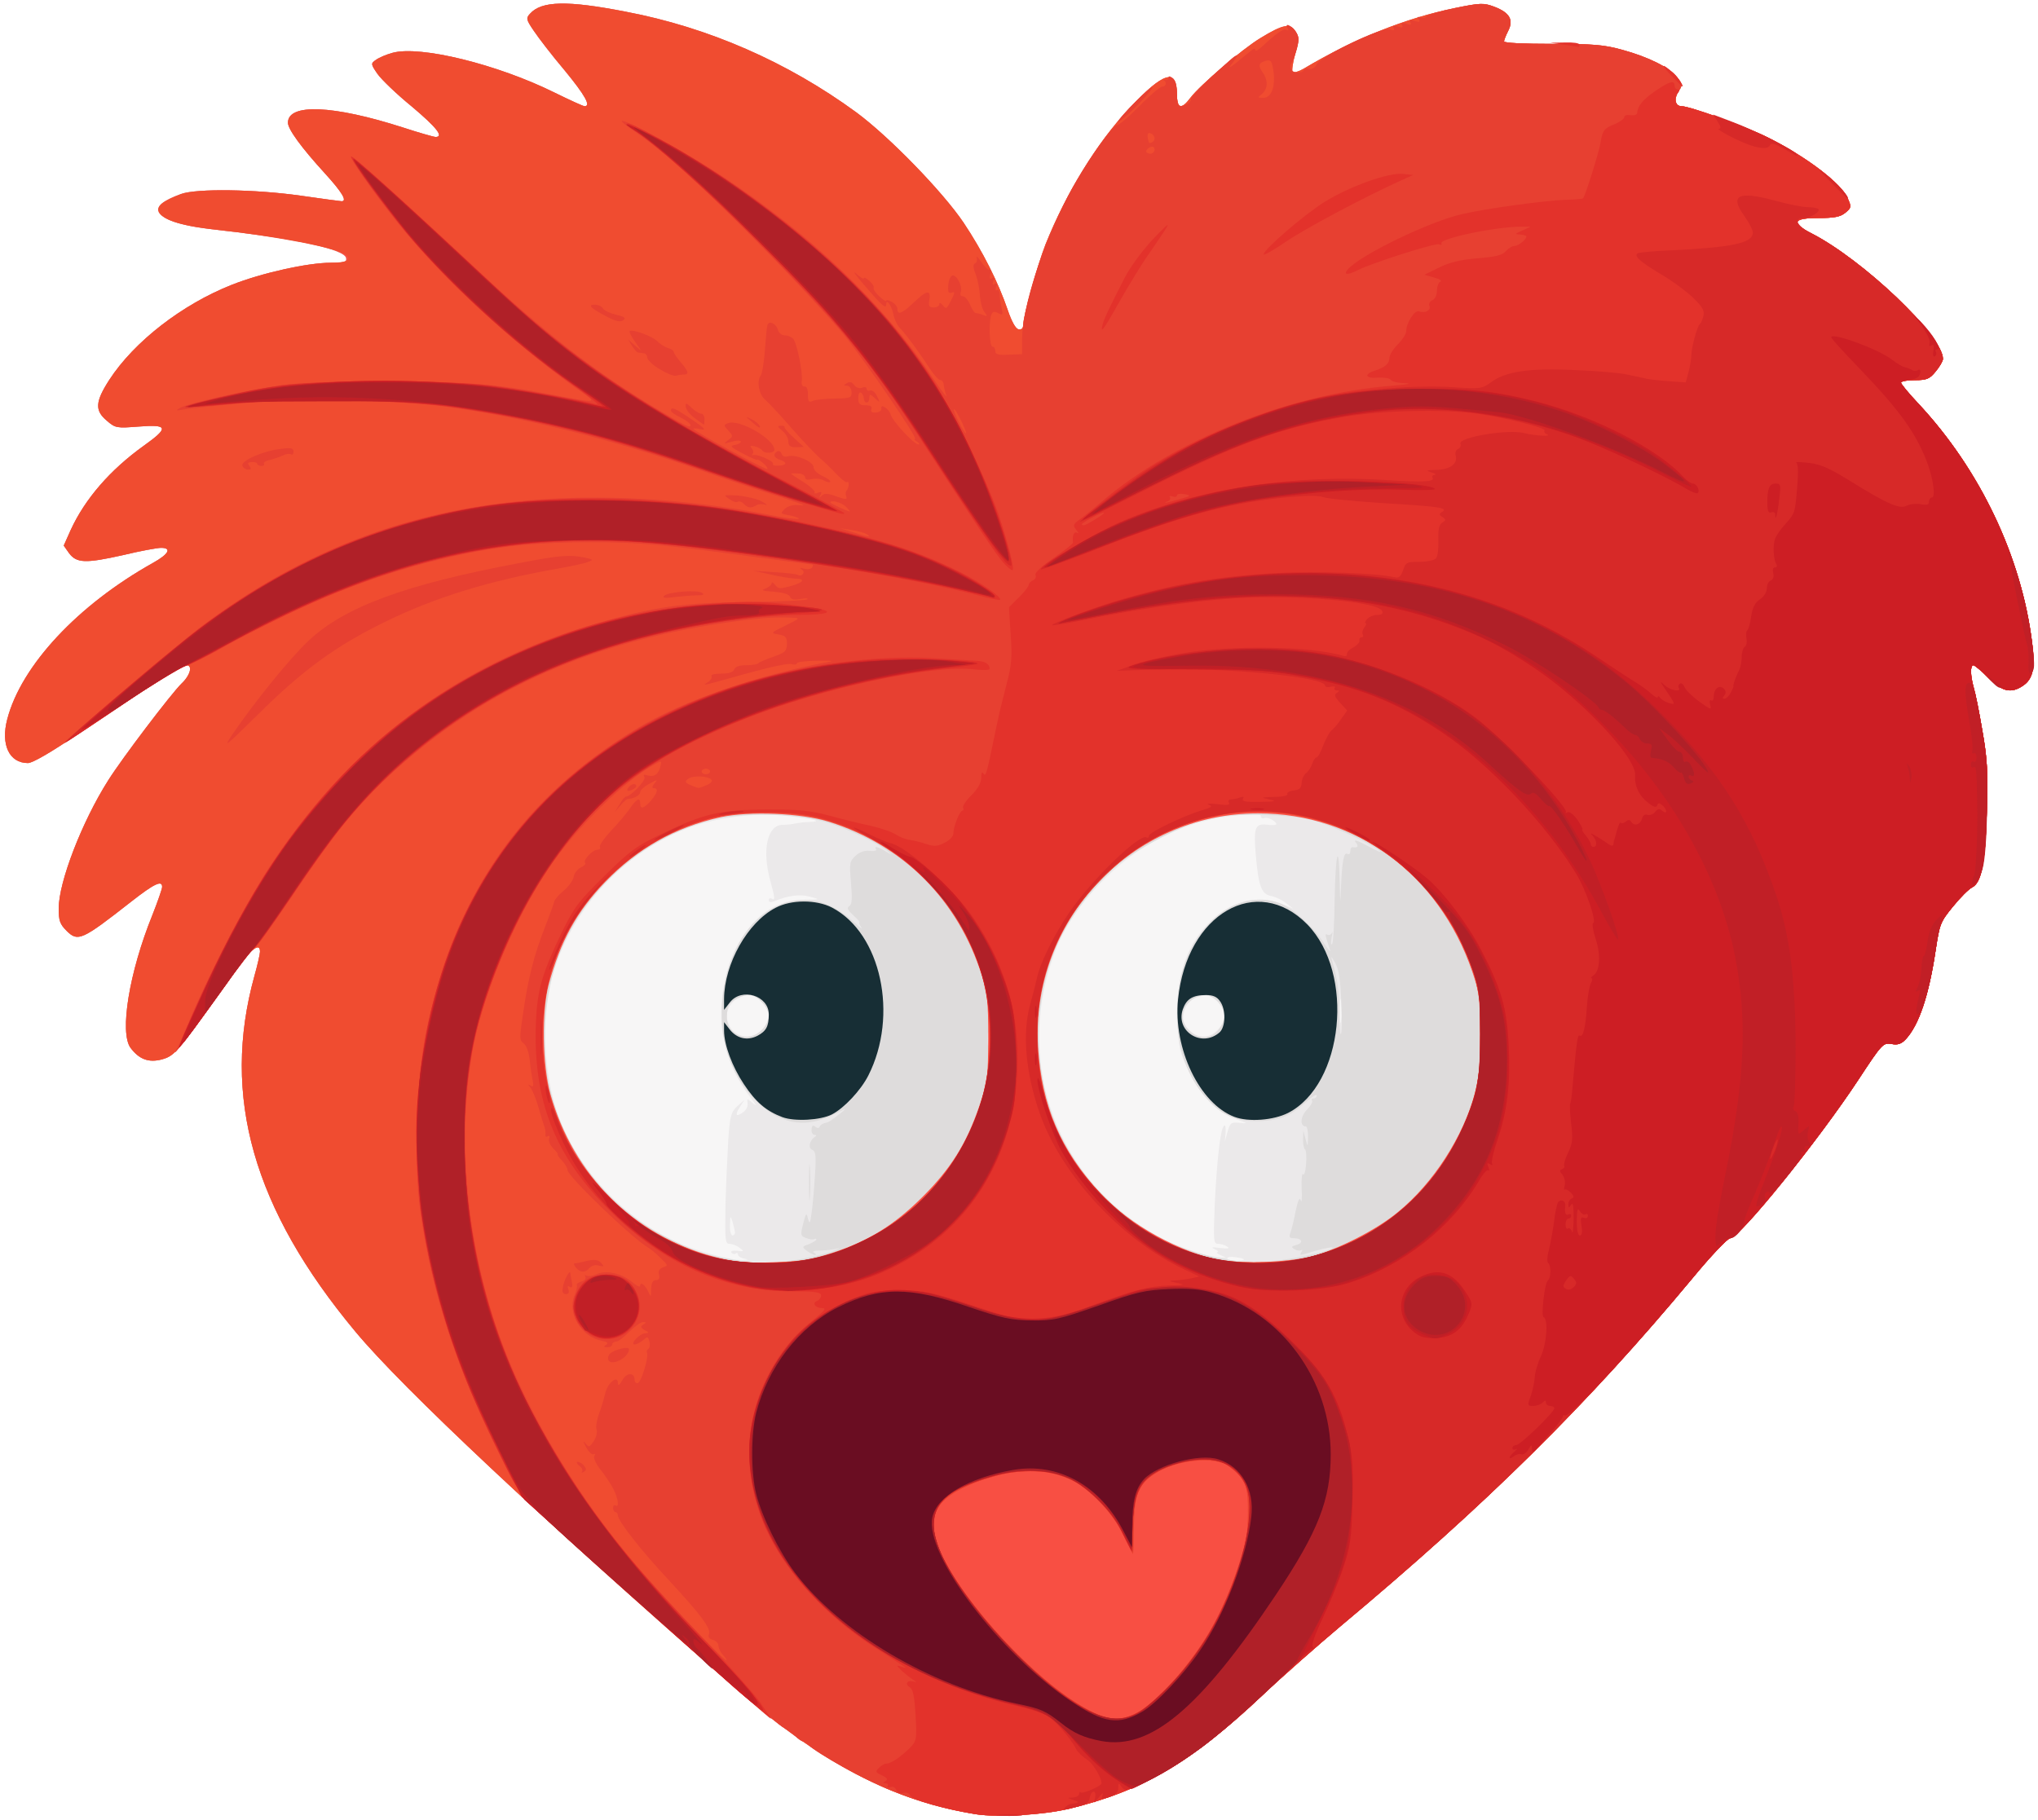 <?xml version="1.0" encoding="utf-8"?>
<!-- Generator: Adobe Illustrator 27.4.0, SVG Export Plug-In . SVG Version: 6.00 Build 0)  -->
<svg version="1.1" baseProfile="tiny" id="Layer_1" xmlns="http://www.w3.org/2000/svg" xmlns:xlink="http://www.w3.org/1999/xlink"
	 x="0px" y="0px" viewBox="0 0 729 651" overflow="visible" xml:space="preserve">
<path fill="#F7F6F6" d="M349.3,649.1c-30.1-4.9-55.2-18-86.4-45.2c-68.8-60.2-118.8-107.1-135.7-127.4
	C90.6,432.6,79.1,392.2,91,349.2c1.1-3.9,2-7.9,2-8.7c0-3.5-3.2-1-8.6,6.7c-3.1,4.6-9.5,13.3-14,19.5C63.1,376.6,61.6,378,58,379
	c-4.8,1.3-8.2,0-11.3-4.1c-4-5.5-0.5-27,7.8-47.5c1.9-4.8,3.5-9.4,3.5-10.1c0-2.5-2.8-1.2-11.1,5.3c-17.6,13.8-19,14.4-23,10.5
	c-2.5-2.5-2.9-3.7-2.9-8.1c0-9.4,8.3-31,17.7-45.8c5.1-8.1,22.6-31.1,26.2-34.6c3.2-3,4.1-6.6,1.8-6.6c-1.5,0-15.9,9.2-38.7,24.5
	c-9.6,6.6-16.4,10.5-18,10.5c-6.7,0-9.8-6.6-7.4-15.7c5-19.2,25.3-40.9,52.1-55.9c5.6-3.1,6.9-5.4,2.9-5.4c-1.3,0-7.4,1.1-13.6,2.6
	c-13.4,3-16.6,2.9-19.3-0.7l-1.9-2.7l2.5-5.6c5.1-11.1,14.1-21.5,26.1-30.1c9.1-6.5,8.8-7.7-1.7-6.9c-7.9,0.6-8.4,0.6-11.5-2.1
	c-4.3-3.6-4.2-6.7,0.9-14.6c8.9-13.7,26.1-27,43.8-34c10.9-4.3,27.2-7.9,35.6-7.9c4.8,0,5.6-0.3,5.3-1.7c-0.6-3.1-18-6.9-44-9.8
	C65.3,80.9,58.6,79,57,75.9c-1.2-2.1,1.3-4.2,7.8-6.5c5.6-2,26.4-1.7,42.7,0.6c7.7,1.1,14.3,2,14.7,2c2.1,0,0.2-3.2-6-10
	c-8.5-9.3-13.2-15.8-13.2-18.1c0-7,16.2-6.3,41.1,1.7c5.8,1.9,11.1,3.4,11.7,3.4c3.1,0,0.4-3.4-8.5-10.9
	c-5.4-4.4-10.9-9.7-12.3-11.7c-2.4-3.5-2.4-3.7-0.5-5c1.1-0.8,3.7-1.9,5.9-2.5c9.9-2.7,37.5,4.1,57.9,14.2
	c5.5,2.7,10.3,4.9,10.8,4.9c2.4,0,0.2-3.9-7.1-12.8c-4.5-5.3-9.4-11.7-11-14.1c-2.8-4.1-2.9-4.6-1.4-6.2c4.1-4.6,13.3-4.8,34.3-0.7
	c29.5,5.6,57.8,18,82.4,36c11.8,8.7,31,28.5,38.4,39.5c6.8,10.2,12.4,21.3,15.8,31.3c1.4,4.1,2.8,6.6,3.8,6.8
	c1.1,0.2,1.7-0.3,1.7-1.5c0-3.3,5-21.2,8-28.9c7.4-18.4,18.2-36.1,30-48.7c12.2-13,17-14.4,17-5.1c0,5.3,1.6,5.7,4.8,1.4
	c3.3-4.4,18.6-17.5,25.1-21.4c8-4.9,10.6-5.4,12.5-2.4c1.4,2.2,1.4,2.9-0.1,8.1c-0.9,3.2-1.3,6.1-0.9,6.5c0.4,0.3,2.2-0.2,3.9-1.2
	c17.9-10.7,36.5-18.1,54-21.7c9.3-1.9,10.4-1.9,14.2-0.5c5.5,2.1,7,4.7,5,8.6c-0.8,1.6-1.5,3.3-1.5,3.8c0,0.6,7.2,0.9,17.3,0.9
	c14.4,0,18.4,0.3,24.9,2.1c9.5,2.6,16.9,6.3,19.7,9.8c2,2.5,2,2.9,0.5,5.1c-1.7,2.7-1.2,5.3,1.1,5.3c3,0,23.1,7.3,30.9,11.2
	c14.1,7.1,26.4,16.5,28.6,21.9c1.3,2.9,1.2,3.3-0.9,5c-1.8,1.5-4,1.9-9.7,1.9c-9,0-9.9,1.7-2.6,5.4c18.5,9.4,47.2,36.7,47.2,45
	c0,0.8-1.2,2.8-2.6,4.5c-2.2,2.7-3.2,3.1-7.5,3.1c-2.7,0-4.9,0.4-4.9,0.9s2.8,3.9,6.3,7.6c22,23.6,36.8,54.7,40.6,85.5
	c1.2,9,0.3,13-3.4,15.4c-4.2,2.8-7.4,2-12.3-2.9c-2.4-2.5-4.9-4.5-5.3-4.5c-1.2,0-1.1,3.7,0.1,8c0.6,1.9,2,8.9,3.1,15.5
	c1.8,10.1,2,14.7,1.6,29c-0.5,18.3-1.9,25.3-5.3,27c-1.2,0.6-4.2,3.6-6.8,6.8c-4.5,5.5-4.8,6.3-6.2,15.5c-2.4,16.2-5.9,26.8-10.7,32
	c-1.6,1.7-2.8,2.1-5.1,1.7c-3-0.5-3.4-0.1-11.8,12.7c-14.4,21.9-42.6,56.8-45.9,56.8c-0.9,0-7,6.4-13.5,14.3
	c-37.6,45.2-73.5,80.7-125.9,124.5c-8.2,6.9-20.7,17.9-27.8,24.6c-25.5,24.1-42.9,34.3-69.2,40.7
	C373.3,649.3,356.9,650.3,349.3,649.1L349.3,649.1z"/>
<path fill="#EBE9EA" d="M349.3,649.1c-30.1-4.9-55.2-18-86.4-45.2c-68.8-60.2-118.8-107.1-135.7-127.4
	C90.6,432.6,79.1,392.2,91,349.2c1.1-3.9,2-7.9,2-8.7c0-3.5-3.2-1-8.6,6.7c-3.1,4.6-9.5,13.3-14,19.5C63.1,376.6,61.6,378,58,379
	c-4.8,1.3-8.2,0-11.3-4.1c-4-5.5-0.5-27,7.8-47.5c1.9-4.8,3.5-9.4,3.5-10.1c0-2.5-2.8-1.2-11.1,5.3c-17.6,13.8-19,14.4-23,10.5
	c-2.5-2.5-2.9-3.7-2.9-8.1c0-9.4,8.3-31,17.7-45.8c5.1-8.1,22.6-31.1,26.2-34.6c3.2-3,4.1-6.6,1.8-6.6c-1.5,0-15.9,9.2-38.7,24.5
	c-9.6,6.6-16.4,10.5-18,10.5c-6.7,0-9.8-6.6-7.4-15.7c5-19.2,25.3-40.9,52.1-55.9c5.6-3.1,6.9-5.4,2.9-5.4c-1.3,0-7.4,1.1-13.6,2.6
	c-13.4,3-16.6,2.9-19.3-0.7l-1.9-2.7l2.5-5.6c5.1-11.1,14.1-21.5,26.1-30.1c9.1-6.5,8.8-7.7-1.7-6.9c-7.9,0.6-8.4,0.6-11.5-2.1
	c-4.3-3.6-4.2-6.7,0.9-14.6c8.9-13.7,26.1-27,43.8-34c10.9-4.3,27.2-7.9,35.6-7.9c4.8,0,5.6-0.3,5.3-1.7c-0.6-3.1-18-6.9-44-9.8
	C65.3,80.9,58.6,79,57,75.9c-1.2-2.1,1.3-4.2,7.8-6.5c5.6-2,26.4-1.7,42.7,0.6c7.7,1.1,14.3,2,14.7,2c2.1,0,0.2-3.2-6-10
	c-8.5-9.3-13.2-15.8-13.2-18.1c0-7,16.2-6.3,41.1,1.7c5.8,1.9,11.1,3.4,11.7,3.4c3.1,0,0.4-3.4-8.5-10.9
	c-5.4-4.4-10.9-9.7-12.3-11.7c-2.4-3.5-2.4-3.7-0.5-5c1.1-0.8,3.7-1.9,5.9-2.5c9.9-2.7,37.5,4.1,57.9,14.2
	c5.5,2.7,10.3,4.9,10.8,4.9c2.4,0,0.2-3.9-7.1-12.8c-4.5-5.3-9.4-11.7-11-14.1c-2.8-4.1-2.9-4.6-1.4-6.2c4.1-4.6,13.3-4.8,34.3-0.7
	c29.5,5.6,57.8,18,82.4,36c11.8,8.7,31,28.5,38.4,39.5c6.8,10.2,12.4,21.3,15.8,31.3c1.4,4.1,2.8,6.6,3.8,6.8
	c1.1,0.2,1.7-0.3,1.7-1.5c0-3.3,5-21.2,8-28.9c7.4-18.4,18.2-36.1,30-48.7c12.2-13,17-14.4,17-5.1c0,5.3,1.6,5.7,4.8,1.4
	c3.3-4.4,18.6-17.5,25.1-21.4c8-4.9,10.6-5.4,12.5-2.4c1.4,2.2,1.4,2.9-0.1,8.1c-0.9,3.2-1.3,6.1-0.9,6.5c0.4,0.3,2.2-0.2,3.9-1.2
	c17.9-10.7,36.5-18.1,54-21.7c9.3-1.9,10.4-1.9,14.2-0.5c5.5,2.1,7,4.7,5,8.6c-0.8,1.6-1.5,3.3-1.5,3.8c0,0.6,7.2,0.9,17.3,0.9
	c14.4,0,18.4,0.3,24.9,2.1c9.5,2.6,16.9,6.3,19.7,9.8c2,2.5,2,2.9,0.5,5.1c-1.7,2.7-1.2,5.3,1.1,5.3c3,0,23.1,7.3,30.9,11.2
	c14.1,7.1,26.4,16.5,28.6,21.9c1.3,2.9,1.2,3.3-0.9,5c-1.8,1.5-4,1.9-9.7,1.9c-9,0-9.9,1.7-2.6,5.4c18.5,9.4,47.2,36.7,47.2,45
	c0,0.8-1.2,2.8-2.6,4.5c-2.2,2.7-3.2,3.1-7.5,3.1c-2.7,0-4.9,0.4-4.9,0.9s2.8,3.9,6.3,7.6c22,23.6,36.8,54.7,40.6,85.5
	c1.2,9,0.3,13-3.4,15.4c-4.2,2.8-7.4,2-12.3-2.9c-2.4-2.5-4.9-4.5-5.3-4.5c-1.2,0-1.1,3.7,0.1,8c0.6,1.9,2,8.9,3.1,15.5
	c1.8,10.1,2,14.7,1.6,29c-0.5,18.3-1.9,25.3-5.3,27c-1.2,0.6-4.2,3.6-6.8,6.8c-4.5,5.5-4.8,6.3-6.2,15.5c-2.4,16.2-5.9,26.8-10.7,32
	c-1.6,1.7-2.8,2.1-5.1,1.7c-3-0.5-3.4-0.1-11.8,12.7c-14.4,21.9-42.6,56.8-45.9,56.8c-0.9,0-7,6.4-13.5,14.3
	c-37.6,45.2-73.5,80.7-125.9,124.5c-8.2,6.9-20.7,17.9-27.8,24.6c-25.5,24.1-42.9,34.3-69.2,40.7
	C373.3,649.3,356.9,650.3,349.3,649.1L349.3,649.1z M266.3,450.3c-1.3-0.2-2.3-0.9-2.3-1.4c0-0.6-0.4-0.8-0.9-0.4
	c-0.5,0.3-1.2,0.1-1.5-0.4c-0.4-0.5,0.6-0.8,2.1-0.6c2.5,0.3,2.6,0.2,0.8-1.1c-1-0.8-2.6-1.4-3.6-1.4c-1.5,0-1.6-1.4-1.4-13.7
	c0.2-7.6,0.7-18.2,1-23.5c0.6-8.6,1-9.9,3.2-12l2.6-2.3l-1.8,2.8c-1.8,2.8-1.1,3.5,1.6,1.4c0.9-0.7,1.5-2,1.3-3
	c-0.2-1.8-0.2-1.8,1.9,0c1.6,1.3,1.4,0.9-0.6-1.7c-6.8-8.7-10.7-19.4-10.7-29.6c0-13.3,3.7-24.4,11-32.7c5.3-5.9,11-8.7,18.6-8.8
	c5.9-0.1,5.9-0.1,2.1-1.1c-3.6-1-7.9-0.4-12.9,1.7c-1.1,0.4-1.8,0.3-1.8-0.5c0-0.6,0.5-0.8,1-0.5c1.3,0.8,1.3,0-0.5-6.5
	c-3-11.1-1-19.8,4.4-19.9c1.4,0,3.5-0.2,4.6-0.5c1.1-0.2,3.3-0.5,4.9-0.5c5.1-0.2,2.3-1-7-2.1c-11-1.3-23.4,0-34.4,3.6
	c-25.3,8.4-45.9,31.8-51.6,58.3c-2.9,14-1.2,34.3,4.1,47.4c7.5,18.3,22.7,34.3,40.8,42.8c7.2,3.3,19.8,6.8,24.2,6.7
	C267.8,450.7,268,450.6,266.3,450.3L266.3,450.3z M445,450.6c0-0.2-1.3-0.6-3-0.8c-1.6-0.3-3-0.1-3,0.4c0,0.4,1.4,0.8,3,0.8
	C443.7,451,445,450.8,445,450.6z M436.5,449c-1.1-0.5-1.5-0.9-1-1c0.6-0.1,0.1-0.6-1-1.1c-1.5-0.7-1-0.8,2-0.4
	c2.8,0.3,3.5,0.2,2.5-0.5c-0.8-0.5-2.3-1-3.3-1c-1.6,0-1.7-1-1.2-13.7c0.8-16.3,2-27.2,3.3-28.5c0.5-0.5,0.7,0.4,0.6,2.4l-0.3,3.3
	l1-3.6c0.9-3.2,1.3-3.5,4.2-3.2c2.9,0.3,3,0.2,0.7-0.6c-8.4-2.8-14.6-8.8-19.3-19c-2.8-5.8-3.2-7.9-3.5-17.2
	c-0.6-16.4,3.5-27.9,13.1-36.5c7.1-6.3,16.3-8.2,24.5-4.9l3.7,1.5l-2.5-1.9c-1.3-1.1-3.7-2.2-5.2-2.5c-3.6-0.7-4.6-3.3-5.6-14.7
	c-0.8-9.5-0.3-11.2,3.5-10.9c4,0.5,4.8,0.1,2.8-1.4c-1.1-0.8-2.5-1.2-3.2-0.9c-0.7,0.3-1.3,0-1.3-0.7c0-0.9-1.7-1.1-6.7-0.5
	c-11.5,1.1-19.4,3.4-29.1,8.2c-15.5,7.6-31.2,24.2-37.2,39.3c-16.2,40.3-0.2,84.3,37.7,104c6.3,3.3,17.1,6.9,20.8,6.9h2L436.5,449
	L436.5,449z M262.9,440.8c-0.1-0.7-0.5-2.4-0.9-3.8c-0.7-2.2-0.8-2.1-0.9,1.3c-0.1,2,0.4,3.7,0.9,3.7
	C262.6,442,263,441.4,262.9,440.8z M272.5,368.5c1.4-1.3,2.5-3.6,2.5-5c0-3.3-4.1-7.5-7.3-7.5c-3.9,0-7.7,3.6-7.7,7.3
	C260,370.1,267.7,373.4,272.5,368.5z M435.5,368.5c3.2-3.1,3.2-6.9-0.1-10.2c-2-2-3.1-2.4-5.7-1.9c-4,0.8-5.5,2.3-6.3,6.3
	c-0.5,2.6-0.1,3.7,1.9,5.7C428.6,371.7,432.4,371.7,435.5,368.5z M479.7,358.3c-0.2-2.1-0.4-0.6-0.4,3.2c0,3.9,0.2,5.5,0.4,3.8
	C479.9,363.5,479.9,360.3,479.7,358.3z"/>
<path fill="#DEDCDC" d="M349.3,649.1c-30.1-4.9-55.2-18-86.4-45.2c-68.8-60.2-118.8-107.1-135.7-127.4
	C90.6,432.6,79.1,392.2,91,349.2c1.1-3.9,2-7.9,2-8.7c0-3.5-3.2-1-8.6,6.7c-3.1,4.6-9.5,13.3-14,19.5C63.1,376.6,61.6,378,58,379
	c-4.8,1.3-8.2,0-11.3-4.1c-4-5.5-0.5-27,7.8-47.5c1.9-4.8,3.5-9.4,3.5-10.1c0-2.5-2.8-1.2-11.1,5.3c-17.6,13.8-19,14.4-23,10.5
	c-2.5-2.5-2.9-3.7-2.9-8.1c0-9.4,8.3-31,17.7-45.8c5.1-8.1,22.6-31.1,26.2-34.6c3.2-3,4.1-6.6,1.8-6.6c-1.5,0-15.9,9.2-38.7,24.5
	c-9.6,6.6-16.4,10.5-18,10.5c-6.7,0-9.8-6.6-7.4-15.7c5-19.2,25.3-40.9,52.1-55.9c5.6-3.1,6.9-5.4,2.9-5.4c-1.3,0-7.4,1.1-13.6,2.6
	c-13.4,3-16.6,2.9-19.3-0.7l-1.9-2.7l2.5-5.6c5.1-11.1,14.1-21.5,26.1-30.1c9.1-6.5,8.8-7.7-1.7-6.9c-7.9,0.6-8.4,0.6-11.5-2.1
	c-4.3-3.6-4.2-6.7,0.9-14.6c8.9-13.7,26.1-27,43.8-34c10.9-4.3,27.2-7.9,35.6-7.9c4.8,0,5.6-0.3,5.3-1.7c-0.6-3.1-18-6.9-44-9.8
	C65.3,80.9,58.6,79,57,75.9c-1.2-2.1,1.3-4.2,7.8-6.5c5.6-2,26.4-1.7,42.7,0.6c7.7,1.1,14.3,2,14.7,2c2.1,0,0.2-3.2-6-10
	c-8.5-9.3-13.2-15.8-13.2-18.1c0-7,16.2-6.3,41.1,1.7c5.8,1.9,11.1,3.4,11.7,3.4c3.1,0,0.4-3.4-8.5-10.9
	c-5.4-4.4-10.9-9.7-12.3-11.7c-2.4-3.5-2.4-3.7-0.5-5c1.1-0.8,3.7-1.9,5.9-2.5c9.9-2.7,37.5,4.1,57.9,14.2
	c5.5,2.7,10.3,4.9,10.8,4.9c2.4,0,0.2-3.9-7.1-12.8c-4.5-5.3-9.4-11.7-11-14.1c-2.8-4.1-2.9-4.6-1.4-6.2c4.1-4.6,13.3-4.8,34.3-0.7
	c29.5,5.6,57.8,18,82.4,36c11.8,8.7,31,28.5,38.4,39.5c6.8,10.2,12.4,21.3,15.8,31.3c1.4,4.1,2.8,6.6,3.8,6.8
	c1.1,0.2,1.7-0.3,1.7-1.5c0-3.3,5-21.2,8-28.9c7.4-18.4,18.2-36.1,30-48.7c12.2-13,17-14.4,17-5.1c0,5.3,1.6,5.7,4.8,1.4
	c3.3-4.4,18.6-17.5,25.1-21.4c8-4.9,10.6-5.4,12.5-2.4c1.4,2.2,1.4,2.9-0.1,8.1c-0.9,3.2-1.3,6.1-0.9,6.5c0.4,0.3,2.2-0.2,3.9-1.2
	c17.9-10.7,36.5-18.1,54-21.7c9.3-1.9,10.4-1.9,14.2-0.5c5.5,2.1,7,4.7,5,8.6c-0.8,1.6-1.5,3.3-1.5,3.8c0,0.6,7.2,0.9,17.3,0.9
	c14.4,0,18.4,0.3,24.9,2.1c9.5,2.6,16.9,6.3,19.7,9.8c2,2.5,2,2.9,0.5,5.1c-1.7,2.7-1.2,5.3,1.1,5.3c3,0,23.1,7.3,30.9,11.2
	c14.1,7.1,26.4,16.5,28.6,21.9c1.3,2.9,1.2,3.3-0.9,5c-1.8,1.5-4,1.9-9.7,1.9c-9,0-9.9,1.7-2.6,5.4c18.5,9.4,47.2,36.7,47.2,45
	c0,0.8-1.2,2.8-2.6,4.5c-2.2,2.7-3.2,3.1-7.5,3.1c-2.7,0-4.9,0.4-4.9,0.9s2.8,3.9,6.3,7.6c22,23.6,36.8,54.7,40.6,85.5
	c1.2,9,0.3,13-3.4,15.4c-4.2,2.8-7.4,2-12.3-2.9c-2.4-2.5-4.9-4.5-5.3-4.5c-1.2,0-1.1,3.7,0.1,8c0.6,1.9,2,8.9,3.1,15.5
	c1.8,10.1,2,14.7,1.6,29c-0.5,18.3-1.9,25.3-5.3,27c-1.2,0.6-4.2,3.6-6.8,6.8c-4.5,5.5-4.8,6.3-6.2,15.5c-2.4,16.2-5.9,26.8-10.7,32
	c-1.6,1.7-2.8,2.1-5.1,1.7c-3-0.5-3.4-0.1-11.8,12.7c-14.4,21.9-42.6,56.8-45.9,56.8c-0.9,0-7,6.4-13.5,14.3
	c-37.6,45.2-73.5,80.7-125.9,124.5c-8.2,6.9-20.7,17.9-27.8,24.6c-25.5,24.1-42.9,34.3-69.2,40.7
	C373.3,649.3,356.9,650.3,349.3,649.1L349.3,649.1z M283.5,450.9c4.2-0.5,10.2-1.9,13.3-2.9c3.1-1.1,4.4-1.7,2.7-1.3
	c-1.6,0.4-4.5,0.7-6.3,0.7c-2,0-2.8,0.3-2,0.8c0.7,0.4,0.9,0.8,0.3,0.8c-0.5-0.1-1.9-0.7-2.9-1.5c-1.8-1.4-1.8-1.5,0.8-2.4
	c1.4-0.6,2.6-1.3,2.6-1.6c0-0.4-0.3-0.4-0.7-0.2c-0.5,0.3-1.8,0.1-3-0.4c-2-0.7-2-1.1-1-5.1c1-3.9,1.2-4.1,1.7-1.8
	c0.6,2.1,0.8,1.8,1.3-2c0.4-2.5,0.9-8.4,1.2-13.3c0.5-7.1,0.3-8.8-0.9-9.3c-1.6-0.6-1.1-3.3,0.8-4.6c0.8-0.5,0.7-0.8-0.1-0.8
	c-0.6,0-1.1-0.9-1-1.9c0.1-1.4,0.5-1.7,1.3-1c0.8,0.6,1.3,0.6,1.6,0c0.1-0.5,1-1.1,1.8-1.3c1.5-0.3,2.1-0.7,6-3.8
	c2-1.6,1.6-1.5-2,0.4c-10.1,5.3-19,4.2-27.5-3.5c-9.5-8.8-14.2-21.6-13.2-35.9c1.2-16.2,8.2-29.1,18.8-34.4
	c9.8-4.8,19.3-3.1,28.4,5.3c2.1,2,3.3,2.8,2.6,1.9c-0.7-1-1-1.8-0.7-1.8c0.4,0-0.6-1.1-2.1-2.5c-2.1-1.9-2.5-2.7-1.5-3.3
	c1-0.7,1.1-2.7,0.6-8.4c-0.6-7-0.5-7.6,1.6-9.6c1.5-1.4,3.3-2,5.1-1.8c1.6,0.2,2.6-0.1,2.3-0.5c-0.8-1.3,0.4-1.1,3.4,0.7
	c2.6,1.5,2.6,1.5,0.7-0.1c-3.7-3.1-15.3-8.5-23.2-10.7c-10.2-2.9-30.4-3.1-40.2-0.4c-24.3,6.7-44.9,24.9-53.9,47.6
	c-5.6,14.2-7,34.7-3.2,49.6c5.6,22.3,20.8,41.5,41,51.8c9.9,5.1,13.6,6.4,23.4,8.1C270.5,452.2,274.1,452.2,283.5,450.9L283.5,450.9
	z M456.8,451c8.2-0.9,20.6-3.9,19.8-4.7c-0.2-0.2-2.8,0.3-5.7,1.1c-6.3,1.9-6.2,1.9-5.3,0.4c0.4-0.6,0.3-0.8-0.2-0.5
	c-0.6,0.3-1.6,0.1-2.4-0.4c-1.2-0.7-1.1-1,0.7-1.5c2.7-0.7,2.1-2.4-0.9-2.4c-1.5,0-1.8-0.4-1.3-1.7c0.4-1,1.3-4.5,1.9-7.8
	c0.9-4.2,1.5-5.4,1.9-4c0.3,1.1,0.5-0.8,0.3-4.3c-0.1-3.4,0.1-5.7,0.5-5.1s0.9-1,1.1-3.7s0-5-0.4-5.2s-0.7-1.8-0.7-3.5l0.1-3.2
	l0.8,3c0.8,3,0.8,3,0.9-0.7c0-2.1-0.3-3.8-0.8-3.8c-2.2,0-2-3.5,0.4-6c1.4-1.4,2.2-2.9,1.8-3.3c-0.3-0.4-0.1-0.7,0.5-0.7
	c0.7,0,1.2-0.5,1.2-1.1s-1.8,0.5-4.1,2.6c-5.5,5-9.9,6.6-17.4,6.6c-7.6,0-12.6-2.2-17.8-8c-7.1-7.9-10.7-18.2-10.7-30.5
	c0.1-14.3,4-24.7,12.4-33.1c7.2-7.2,16.9-9.5,25-6.1c4.5,1.9,11.2,8,14.9,13.6c1.6,2.5,2.7,3.8,2.5,3c-1.8-5.5-2-6.2-1-5.6
	c0.6,0.3,1.3,0,1.6-0.6c0.3-0.7,0.3,0.1-0.1,1.7c-0.3,1.7-0.2,2.7,0.2,2.3c0.4-0.4,0.8-7.5,0.9-15.7c0.3-16.9,1.5-21.6,1.8-7
	c0.2,9.1,0.2,9.1,0.5,1.9c0.4-9,1-12.3,2.3-11.5c0.6,0.3,1-0.1,1-0.9c0-0.9,0.3-1.5,0.8-1.5c2,0.3,2.3-0.3,1.1-1.8
	c-0.9-1.1,0.9-0.5,4.6,1.5c3.3,1.8,5.1,2.5,4,1.6c-3.4-2.8-17.7-9.3-24.5-11.1c-8.1-2.1-29-2.4-37-0.5c-8.7,2.2-24.8,10.5-32.2,16.7
	c-7.2,6-15,15.7-19.7,24.5c-10.4,19.4-11.3,47.1-2.4,68.4c7,16.7,20,31.1,36.3,39.9c9.3,5.1,18.6,7.7,33.5,9.6
	C448.1,451.9,452.2,451.6,456.8,451L456.8,451z M353.7,369.8c-0.2-1.3-0.4-0.5-0.4,1.7c-0.1,2.2,0.1,3.2,0.4,2.3
	C353.9,372.8,353.9,371,353.7,369.8z M272.5,368.5c1.4-1.3,2.5-3.6,2.5-5c0-3.1-4.1-7.5-7-7.5c-2.4,0-6.1,1.8-7.2,3.4
	c-0.4,0.6-0.8,2.6-0.8,4.4C260,370.5,267.7,373.4,272.5,368.5z M435.9,368.4c1.2-1.5,2.1-3.7,2.1-4.9c0-3.6-3.7-7.5-7.1-7.5
	c-3.7,0-7.9,3.9-7.9,7.3c0,4,3.6,7.7,7.5,7.7C432.9,371,434.4,370.3,435.9,368.4z M479.8,358.8c-0.3-8.2-0.9-12.1-2.2-14.3
	c-1.5-2.6-1.6-2.7-1-0.5c1.9,6.9,2.4,10.2,2.4,17.8c0,4.5,0.3,8.2,0.6,8.2C480,370,480.1,364.9,479.8,358.8z"/>
<path fill="#DEDCDC" d="M289.4,423c0-5.8,0.1-8.1,0.3-5.2c0.2,2.8,0.2,7.6,0,10.5C289.5,431.1,289.4,428.8,289.4,423z"/>
<path fill="#F84F43" d="M349.3,649.1c-30.1-4.9-55.2-18-86.4-45.2c-68.8-60.2-118.8-107.1-135.7-127.4
	C90.6,432.6,79.1,392.2,91,349.2c1.1-3.9,2-7.9,2-8.7c0-3.5-3.2-1-8.6,6.7c-3.1,4.6-9.5,13.3-14,19.5C63.1,376.6,61.6,378,58,379
	c-4.8,1.3-8.2,0-11.3-4.1c-4-5.5-0.5-27,7.8-47.5c1.9-4.8,3.5-9.4,3.5-10.1c0-2.5-2.8-1.2-11.1,5.3c-17.6,13.8-19,14.4-23,10.5
	c-2.5-2.5-2.9-3.7-2.9-8.1c0-9.4,8.3-31,17.7-45.8c5.1-8.1,22.6-31.1,26.2-34.6c3.2-3,4.1-6.6,1.8-6.6c-1.5,0-15.9,9.2-38.7,24.5
	c-9.6,6.6-16.4,10.5-18,10.5c-6.7,0-9.8-6.6-7.4-15.7c5-19.2,25.3-40.9,52.1-55.9c5.6-3.1,6.9-5.4,2.9-5.4c-1.3,0-7.4,1.1-13.6,2.6
	c-13.4,3-16.6,2.9-19.3-0.7l-1.9-2.7l2.5-5.6c5.1-11.1,14.1-21.5,26.1-30.1c9.1-6.5,8.8-7.7-1.7-6.9c-7.9,0.6-8.4,0.6-11.5-2.1
	c-4.3-3.6-4.2-6.7,0.9-14.6c8.9-13.7,26.1-27,43.8-34c10.9-4.3,27.2-7.9,35.6-7.9c4.8,0,5.6-0.3,5.3-1.7c-0.6-3.1-18-6.9-44-9.8
	C65.3,80.9,58.6,79,57,75.9c-1.2-2.1,1.3-4.2,7.8-6.5c5.6-2,26.4-1.7,42.7,0.6c7.7,1.1,14.3,2,14.7,2c2.1,0,0.2-3.2-6-10
	c-8.5-9.3-13.2-15.8-13.2-18.1c0-7,16.2-6.3,41.1,1.7c5.8,1.9,11.1,3.4,11.7,3.4c3.1,0,0.4-3.4-8.5-10.9
	c-5.4-4.4-10.9-9.7-12.3-11.7c-2.4-3.5-2.4-3.7-0.5-5c1.1-0.8,3.7-1.9,5.9-2.5c9.9-2.7,37.5,4.1,57.9,14.2
	c5.5,2.7,10.3,4.9,10.8,4.9c2.4,0,0.2-3.9-7.1-12.8c-4.5-5.3-9.4-11.7-11-14.1c-2.8-4.1-2.9-4.6-1.4-6.2c4.1-4.6,13.3-4.8,34.3-0.7
	c29.5,5.6,57.8,18,82.4,36c11.8,8.7,31,28.5,38.4,39.5c6.8,10.2,12.4,21.3,15.8,31.3c1.4,4.1,2.8,6.6,3.8,6.8
	c1.1,0.2,1.7-0.3,1.7-1.5c0-3.3,5-21.2,8-28.9c7.4-18.4,18.2-36.1,30-48.7c12.2-13,17-14.4,17-5.1c0,5.3,1.6,5.7,4.8,1.4
	c3.3-4.4,18.6-17.5,25.1-21.4c8-4.9,10.6-5.4,12.5-2.4c1.4,2.2,1.4,2.9-0.1,8.1c-0.9,3.2-1.3,6.1-0.9,6.5c0.4,0.3,2.2-0.2,3.9-1.2
	c17.9-10.7,36.5-18.1,54-21.7c9.3-1.9,10.4-1.9,14.2-0.5c5.5,2.1,7,4.7,5,8.6c-0.8,1.6-1.5,3.3-1.5,3.8c0,0.6,7.2,0.9,17.3,0.9
	c14.4,0,18.4,0.3,24.9,2.1c9.5,2.6,16.9,6.3,19.7,9.8c2,2.5,2,2.9,0.5,5.1c-1.7,2.7-1.2,5.3,1.1,5.3c3,0,23.1,7.3,30.9,11.2
	c14.1,7.1,26.4,16.5,28.6,21.9c1.3,2.9,1.2,3.3-0.9,5c-1.8,1.5-4,1.9-9.7,1.9c-9,0-9.9,1.7-2.6,5.4c18.5,9.4,47.2,36.7,47.2,45
	c0,0.8-1.2,2.8-2.6,4.5c-2.2,2.7-3.2,3.1-7.5,3.1c-2.7,0-4.9,0.4-4.9,0.9s2.8,3.9,6.3,7.6c22,23.6,36.8,54.7,40.6,85.5
	c1.2,9,0.3,13-3.4,15.4c-4.2,2.8-7.4,2-12.3-2.9c-2.4-2.5-4.9-4.5-5.3-4.5c-1.2,0-1.1,3.7,0.1,8c0.6,1.9,2,8.9,3.1,15.5
	c1.8,10.1,2,14.7,1.6,29c-0.5,18.3-1.9,25.3-5.3,27c-1.2,0.6-4.2,3.6-6.8,6.8c-4.5,5.5-4.8,6.3-6.2,15.5c-2.4,16.2-5.9,26.8-10.7,32
	c-1.6,1.7-2.8,2.1-5.1,1.7c-3-0.5-3.4-0.1-11.8,12.7c-14.4,21.9-42.6,56.8-45.9,56.8c-0.9,0-7,6.4-13.5,14.3
	c-37.6,45.2-73.5,80.7-125.9,124.5c-8.2,6.9-20.7,17.9-27.8,24.6c-25.5,24.1-42.9,34.3-69.2,40.7
	C373.3,649.3,356.9,650.3,349.3,649.1L349.3,649.1z M297.8,448.2c12.9-4.2,22.1-9.9,32.3-20.1c10-10,15.5-18.8,20.1-32.1
	c3.1-9.1,3.2-10.2,3.3-24.5c0-13-0.3-16-2.3-22.5c-8.4-26.9-28-46.6-54.7-55c-9.9-3.1-28.5-3.9-38.9-1.6
	c-16.2,3.6-29.6,11.2-41.1,23.1c-10.3,10.7-16,21.2-20.2,36.6c-2.6,9.7-2.3,29.1,0.6,39.4c8.1,28.9,29.7,50.5,58.4,58.1
	c8,2.1,10.8,2.4,21.2,2C286.3,451.3,290.2,450.7,297.8,448.2z M469.1,449.5c9.4-2.4,23.5-9.6,31-15.9c12.6-10.3,23.3-26.9,27.5-42.6
	c1.4-4.9,1.8-10.2,1.8-21c0-13.2-0.3-15.2-2.8-22.5C514.7,312.8,485.1,291,450,291c-45.3,0-81.3,38.3-78.7,83.5
	c1.3,21.1,8.1,37.1,22.4,52.5c10.4,11.3,28.6,21.3,43.6,24C444.4,452.3,461.4,451.5,469.1,449.5z"/>
<path fill="#F04C30" d="M349.3,649.1c-30.1-4.9-55.2-18-86.4-45.2c-68.8-60.2-118.8-107.1-135.7-127.4
	C90.6,432.6,79.1,392.2,91,349.2c1.1-3.9,2-7.9,2-8.7c0-3.5-3.2-1-8.6,6.7c-3.1,4.6-9.5,13.3-14,19.5C63.1,376.6,61.6,378,58,379
	c-4.8,1.3-8.2,0-11.3-4.1c-4-5.5-0.5-27,7.8-47.5c1.9-4.8,3.5-9.4,3.5-10.1c0-2.5-2.8-1.2-11.1,5.3c-17.6,13.8-19,14.4-23,10.5
	c-2.5-2.5-2.9-3.7-2.9-8.1c0-9.4,8.3-31,17.7-45.8c5.1-8.1,22.6-31.1,26.2-34.6c3.2-3,4.1-6.6,1.8-6.6c-1.5,0-15.9,9.2-38.7,24.5
	c-9.6,6.6-16.4,10.5-18,10.5c-6.7,0-9.8-6.6-7.4-15.7c5-19.2,25.3-40.9,52.1-55.9c5.6-3.1,6.9-5.4,2.9-5.4c-1.3,0-7.4,1.1-13.6,2.6
	c-13.4,3-16.6,2.9-19.3-0.7l-1.9-2.7l2.5-5.6c5.1-11.1,14.1-21.5,26.1-30.1c9.1-6.5,8.8-7.7-1.7-6.9c-7.9,0.6-8.4,0.6-11.5-2.1
	c-4.3-3.6-4.2-6.7,0.9-14.6c8.9-13.7,26.1-27,43.8-34c10.9-4.3,27.2-7.9,35.4-7.9c5.7,0,7.6-1,5.4-2.8c-3-2.5-25.6-6.8-47.9-9.2
	c-15.5-1.6-23.1-5.8-17.3-9.6c1.4-0.9,4.2-2.2,6.3-3c5.6-2,26.4-1.7,42.7,0.6c7.7,1.1,14.3,2,14.7,2c2.1,0,0.2-3.2-6-10
	c-8.5-9.3-13.2-15.8-13.2-18.1c0-7,16.2-6.3,41.1,1.7c5.8,1.9,11.1,3.4,11.7,3.4c3.1,0,0.4-3.4-8.5-10.9
	c-5.4-4.4-10.9-9.7-12.3-11.7c-2.4-3.5-2.4-3.7-0.5-5c1.1-0.8,3.7-1.9,5.9-2.5c9.9-2.7,37.5,4.1,57.9,14.2
	c5.5,2.7,10.3,4.9,10.8,4.9c2.4,0,0.2-3.9-7.1-12.8c-4.5-5.3-9.4-11.7-11-14.1c-2.8-4.1-2.9-4.6-1.4-6.2c4.1-4.6,13.3-4.8,34.3-0.7
	c29.5,5.6,57.8,18,82.4,36c11.8,8.7,31,28.5,38.4,39.5c6.8,10.2,12.4,21.3,15.8,31.3c1.4,4.1,2.8,6.6,3.8,6.8
	c1.1,0.2,1.7-0.3,1.7-1.5c0-3.3,5-21.2,8-28.9c7.4-18.4,18.2-36.1,30-48.7c12.2-13,17-14.4,17-5.1c0,5.3,1.6,5.7,4.8,1.4
	c3.3-4.4,18.6-17.5,25.1-21.4c8-4.9,10.6-5.4,12.5-2.4c1.4,2.2,1.4,2.9-0.1,8.1c-0.9,3.2-1.3,6.1-0.9,6.5c0.4,0.3,2.2-0.2,3.9-1.2
	c17.9-10.7,36.5-18.1,54-21.7c9.3-1.9,10.4-1.9,14.2-0.5c5.5,2.1,7,4.7,5,8.6c-0.8,1.6-1.5,3.3-1.5,3.8c0,0.6,7.2,0.9,17.3,0.9
	c14.4,0,18.4,0.3,24.9,2.1c9.5,2.6,16.9,6.3,19.7,9.8c2,2.5,2,2.9,0.5,5.1c-1.7,2.7-1.2,5.3,1.1,5.3c3,0,23.1,7.3,30.9,11.2
	c14.1,7.1,26.4,16.5,28.6,21.9c1.3,2.9,1.2,3.3-0.9,5c-1.8,1.5-4,1.9-9.7,1.9c-9,0-9.9,1.7-2.6,5.4c18.5,9.4,47.2,36.7,47.2,45
	c0,0.8-1.2,2.8-2.6,4.5c-2.2,2.7-3.2,3.1-7.5,3.1c-2.7,0-4.9,0.4-4.9,0.9s2.8,3.9,6.3,7.6c22,23.6,36.8,54.7,40.6,85.5
	c1.2,9,0.3,13-3.4,15.4c-4.2,2.8-7.4,2-12.3-2.9c-2.4-2.5-4.9-4.5-5.3-4.5c-1.2,0-1.1,3.7,0.1,8c0.6,1.9,2,8.9,3.1,15.5
	c1.8,10.1,2,14.7,1.6,29c-0.5,18.3-1.9,25.3-5.3,27c-1.2,0.6-4.2,3.6-6.8,6.8c-4.5,5.5-4.8,6.3-6.2,15.5c-2.4,16.2-5.9,26.8-10.7,32
	c-1.6,1.7-2.8,2.1-5.1,1.7c-3-0.5-3.4-0.1-11.8,12.7c-14.4,21.9-42.6,56.8-45.9,56.8c-0.9,0-7,6.4-13.5,14.3
	c-37.6,45.2-73.5,80.7-125.9,124.5c-8.2,6.9-20.7,17.9-27.8,24.6c-25.5,24.1-42.9,34.3-69.2,40.7
	C373.3,649.3,356.9,650.3,349.3,649.1L349.3,649.1z M405.7,613.3c8.2-3.9,21.5-19.1,29.3-33.5c2.1-4,5.6-12.2,7.6-18.3
	c3.2-9.3,3.7-12.4,3.8-20.2c0.1-9.9-0.9-12.3-6.8-16.7c-5-3.8-19.3-2.3-26.6,2.7c-5.8,3.8-7.3,7.5-7.4,18.8
	c-0.1,5.4-0.2,9.9-0.3,9.9c-0.1,0-1.6-3-3.4-6.7c-3.9-8.1-12.3-16.9-19.2-20.1c-10.2-4.8-24.8-3.5-38.5,3.3
	c-9.8,4.9-12.2,10.5-8.8,20.2c5.6,16,30.8,44.7,49.6,56.5C394.5,615.2,399.6,616.2,405.7,613.3L405.7,613.3z M296.5,449
	c27.7-8.7,48.4-30.6,55.5-58.4c2.7-10.7,2.8-28.3,0.1-38.8c-7.5-29.1-29.4-51.1-58.6-58.9c-10.2-2.7-27.8-2.9-37.8-0.5
	c-24.5,5.9-46.7,25-56.2,48.4c-6.6,16.4-7.3,38.1-1.6,55.1c1.7,5.1,5,12.4,7.2,16.3c4.5,7.7,14.7,19,21.9,24.3
	c7.3,5.3,19.8,11.3,28.6,13.5C266.5,452.7,286.2,452.3,296.5,449z M474,448.1c21.2-7.1,37.7-21.5,47.8-41.6
	c5.2-10.5,7.4-19,7.9-31.6c0.6-13.3-0.6-22.3-4.4-31.9c-16.3-41.2-61.4-62.6-101.4-48c-10.9,3.9-19.1,9.1-27.8,17.4
	c-16.8,16.2-25.1,35-25.1,57.3c0,24.6,8.3,44,25.9,60.5c16.9,15.8,33.1,22.1,55.6,21.4C462.8,451.3,465.9,450.8,474,448.1L474,448.1
	z"/>
<path fill="#E74031" d="M349.3,649.1c-11.3-1.8-20.3-4.3-30.5-8.5c-9.9-4-26.5-13.2-29.6-16.3c-0.7-0.7-1.7-1.3-2.1-1.3
	s-1.6-0.8-2.7-1.9c-1.1-1-2.9-2.3-4-2.9c-2.7-1.4-22.3-18.4-54-46.7c-42.1-37.6-39.6-35-46.9-49.6c-16.1-32-24.8-58.4-29.1-87.9
	c-2.5-17.3-1.5-48.1,2-64.9c10.5-49.4,34.5-83.9,75.3-108.4c16.7-10.1,43.5-19.3,69.3-24c1.4-0.3-0.8-0.4-4.7-0.3
	c-4,0-7.3,0.5-7.3,0.9c0,0.5-0.8,0.6-1.8,0.3c-1-0.4-7.6,1-14.8,3c-7.1,2-13.8,3.8-14.9,4.1c-1.8,0.4-1.9,0.3-0.2-0.7
	c0.9-0.6,1.5-1.5,1.2-2.1c-0.4-0.5,1.2-0.9,3.5-0.9c2.7,0,4.3-0.5,4.6-1.5c0.4-1,2-1.5,4.3-1.5c2.1,0,4.1-0.3,4.5-0.8
	c0.4-0.4,2.8-1.4,5.4-2.3c4-1.4,4.6-1.9,4.7-4.5c0-2.4-0.5-3-3-3.4c-3-0.5-2.9-0.6,2.5-3.2c5.1-2.5,5.3-2.7,2.5-2.8
	c-5.1-0.3-10.7,0-19,1.1c-48.1,6.3-85.4,21.7-117.2,48.3c-16.2,13.5-25.6,24.5-43.3,51c-6.3,9.2-11.9,17-12.6,17.3
	c-0.7,0.2-6.4,7.7-12.8,16.6c-9.5,13.4-18.1,24.6-15.5,20.2c0.4-0.5,2.6-5.5,4.9-11c6.6-15.6,20.4-42.1,27.9-53.6
	c29-44.5,68.1-73.7,117.3-87.8c21.1-6.1,30.5-7.4,53.6-7.7c11.8-0.1,21.7-0.6,22-1c0.4-0.4-0.7-0.4-2.5-0.1
	c-2.2,0.4-3.3,0.2-3.7-0.8c-0.3-0.9-2.5-1.5-5.8-1.8c-4.1-0.3-4.8-0.5-3-1.1c1.2-0.5,2.2-1.3,2.2-1.9c0-0.6,0.6-0.3,1.3,0.6
	c1,1.4,1.8,1.4,5.5,0.4c4.8-1.3,5.5-2.7,1.5-2.7c-1.6-0.1-5.5-0.7-8.8-1.5l-6-1.3l7.5,0.5c4,0.2,7.8,0.7,8.2,0.9
	c1.5,1,3.1-0.8,1.7-1.8c-1-0.7-0.8-0.8,0.8-0.3c1.2,0.3,2.4,0.1,2.8-0.5c0.3-0.5,0.4-1,0.2-1c-0.2,0-8.4-1.1-18.3-2.4
	c-35.2-4.8-43.2-5.6-61-5.6c-19.3,0-32.5,1.3-49.1,5c-27.8,6.2-54.7,16.9-82.8,32.8c-4.4,2.5-10.1,5.3-12.7,6.3
	c-2.6,0.9-12.6,7-22.3,13.5c-21.8,14.7-22.8,15.3-18.9,11.8c9-8.4,38.2-33,46.9-39.6c33.9-25.5,70.4-40,111.4-44.3
	c28.2-3,60.1-1.4,90.9,4.6c5.7,1.2,10.6,1.8,10.9,1.5c0.3-0.2-1.1-0.8-3.1-1.2c-3.5-0.6-3.6-0.7-1.9-2.3c1-1,3-1.6,4.8-1.4
	c2.7,0.3,2.5,0.1-1-1.1c-2.2-0.8-7.1-2.4-11-3.6c-3.8-1.2-14-4.6-22.5-7.6c-31.1-11-63.6-19.1-91.5-22.9c-19-2.5-52.7-3-74-1.1
	c-9.9,0.9-19.1,1.9-20.5,2.2c-2,0.4-2.2,0.3-0.9-0.5c2.4-1.6,20.6-5.8,33.4-7.8c8.5-1.4,17.4-1.8,39.5-1.8c29,0,40.3,0.8,59.5,4.5
	c18.6,3.5,17.8,3.7,8.9-2.6C182,121.6,154.9,96.2,140.1,77c-9.2-11.8-15.4-21-14.4-21s22.5,19.4,44.9,40.4
	c24.2,22.6,42,36.4,63.4,49.3c11.4,6.8,13,7.6,13,6.4c0-0.6-1.6-1.8-3.5-2.7s-3.5-2-3.5-2.5c0-1.5,1.3-1,7.5,3.2
	c4.4,3,5.3,3.9,3.3,3.5c-1.6-0.4-2.8-0.4-2.8-0.2c0,0.7,26,14.9,26.5,14.4c0.2-0.2-0.4-1.2-1.5-2.1c-1.1-0.9-2-1.5-2-1.2
	s-2.4-0.7-5.2-2.2c-4.4-2.3-4.9-2.8-3-3.1c1.2-0.2,2.2-0.7,2.2-1.2s-1.5-0.5-3.2,0c-3,0.9-3.1,0.8-1.4-0.5c1.9-1.4,1.9-1.5,0.1-3.5
	c-1.7-1.8-1.7-2-0.1-2.6c4-1.6,16.6,5.7,16.6,9.5c0,1.3-3.6,1.5-4.4,0.2c-0.3-0.5-1.5-1.1-2.6-1.4c-1.6-0.4-1.9-0.2-1.1,0.7
	c0.6,0.7,0.7,1.6,0.3,2c-0.4,0.4-0.2,0.6,0.3,0.4c1.5-0.4,7.6,2.3,7,3.2c-0.3,0.4,0.6,0.7,2,0.6c3-0.1,3.3-1.2,0.5-2.1
	c-2.2-0.7-2.6-2-1-3c0.6-0.3,1.3,0,1.6,0.9c0.3,0.8,1.2,1.2,2.1,0.9c2.5-1,9.3,1.8,9.3,3.8c0,1,1.3,2.3,3,3.1c1.6,0.7,3,1.6,3,2.1
	c0,0.4-0.9,0.3-2.1-0.3c-1.1-0.7-3.2-0.9-4.5-0.6c-1.6,0.4-2.4,0.2-2.4-0.6c0-0.7-1.1-1.4-2.5-1.4c-1.4-0.1-2.5-0.1-2.5,0.1
	c0,0.1,2,1.5,4.5,3c2.4,1.6,4.2,3.2,3.9,3.7c-0.3,0.4,0.3,0.5,1.2,0.1c1.3-0.5,1.5-0.3,0.9,0.8s-0.5,1.1,0.5,0.2
	c0.9-0.9,2.2-0.8,5.2,0.3c3.4,1.2,3.9,1.2,3.5,0c-0.3-0.8-0.3-1.7,0.1-2c0.9-1,1.1-3.7,0.2-3.1c-0.4,0.2-2-1-3.7-2.8
	c-1.6-1.7-4.2-4.3-5.9-5.7c-1.6-1.4-6.3-6.3-10.4-11s-8.3-9.2-9.4-10.1c-2.1-1.7-3-6.6-1.5-8.5c0.5-0.6,1.2-4.7,1.5-9
	s0.7-8.5,0.9-9.1c0.6-1.8,3.2-0.5,3.8,1.8c0.3,1.1,1.4,1.9,2.5,1.9s2.4,0.6,3,1.3c1.3,1.6,3.4,12,3,14.9c-0.2,1.4,0.2,2.2,1,2.1
	c0.7-0.2,1.2,0.9,1.2,2.8c0,2.6,0.3,3,1.8,2.3c0.9-0.4,4.5-0.8,7.8-0.8c5.7-0.1,6.1-0.3,6-2.3c0-1.3-0.8-2.3-1.6-2.3
	c-1.3,0-1.3-0.2-0.1-0.9c1-0.7,1.9-0.4,2.6,0.6s1.9,1.4,2.9,1c0.9-0.4,1.6-0.2,1.6,0.4c0,0.6,0.6,0.9,1.3,0.6c0.7-0.2,1.8,0.7,2.4,2
	c1.2,2.5,1.2,2.5-0.7,0.8c-1.8-1.6-2-1.7-2-0.2c0,1-0.4,1.7-1,1.7c-0.5,0-1-0.6-1-1.4c0-0.8-0.5-1.8-1-2.1c-0.6-0.4-1,0.5-1,1.9
	c0,2.1,0.5,2.6,2.6,2.6c1.8,0,2.4,0.4,2.1,1.4c-0.4,0.9,0.2,1.3,1.6,1.2c1.2-0.1,2.1-0.7,2-1.4c-0.5-2,2.6-0.1,3.3,2.1
	c0.7,2.5,8.4,10.7,9.9,10.7c0.6,0,0.3-0.5-0.5-1s-1.2-1-0.7-1c1.2,0-16.9-26.5-25.1-36.8c-4.2-5.2-17.2-19.3-29.1-31.4
	c-21.2-21.7-35.4-34.6-45.9-41.6c-2.9-1.9-5-3.7-4.8-3.9c0.9-1,23.3,11.4,36.1,19.8c32.2,21.3,57.5,45.6,75.1,72
	c3.1,4.6,5.3,7.5,4.9,6.4s-0.8-2.8-0.9-3.7c0-1-0.6-1.8-1.2-1.8c-0.7,0-2.6-2.2-4.4-5c-3.4-5.3-8-11.5-10.4-14
	c-0.8-0.9-1.7-2.9-2-4.4c-0.6-3.2-2.6-6-2.6-3.7c0,1.9-1.8,0.2-8.2-7.3c-2.9-3.4-4-5-2.5-3.7c1.5,1.4,2.7,2.1,2.7,1.6
	c0-0.4,0.9,0,2,1s1.8,2.1,1.5,2.5c-0.2,0.4,0.7,1.8,2,3c1.4,1.3,2.5,2,2.5,1.6s0.9-0.2,2,0.4s2,1.7,2,2.5c0,2.4,1.7,1.7,6.1-2.5
	c4.5-4.3,6-4.4,5.3-0.5c-0.3,2,0,2.5,1.6,2.5c1.1,0,2-0.5,2-1.2s0.5-0.5,1.3,0.5c1.1,1.4,1.4,1.2,2.9-1.8c1.4-2.8,1.5-3.3,0.2-2.8
	c-1.1,0.4-1.4-0.2-1.2-2.6c0.1-1.7,0.7-3.2,1.4-3.5c1.5-0.6,3.8,3.8,3.1,5.8c-0.4,1-0.1,1.6,0.7,1.6c0.8,0,1.9,1.4,2.6,3
	c0.7,1.7,1.6,3,2,3c0.5,0,1.7,0.3,2.7,0.7c1.6,0.6,1.6,0.5,0.5-1c-0.8-0.9-1.5-3.6-1.7-5.9c-0.1-2.4-0.8-5.9-1.5-7.7
	c-1-2.5-1-3.6-0.2-3.9c0.6-0.2,0.8-1.1,0.6-2c-0.3-0.9,0.4-0.2,1.6,1.5c1.2,1.8,2.6,3.1,3,2.8c0.4-0.3,0.6,0.5,0.2,1.7
	c-0.3,1.4-0.1,1.9,0.6,1.4c0.8-0.5,1-0.1,0.5,1c-0.4,1.2-0.3,1.5,0.5,1s1-0.1,0.5,1c-0.3,1-0.2,1.5,0.3,1.2c0.5-0.4,0.9,0.4,1,1.5
	c0,1.2,0.3,3.4,0.7,4.9c0.5,2.5,0.4,2.7-1.3,1.8c-1.3-0.7-1.9-0.6-2.4,0.6c-1,2.6-0.7,11.4,0.4,11.4c0.6,0,1,0.7,1,1.5
	c0,1.3,1,1.6,4.8,1.4l4.8-0.2v-5.6c0.2-11.5,7.2-33.3,16.5-51.1c5.5-10.5,16-25.6,17.6-25.3c0.5,0.1,4.1-2.9,7.9-6.8
	c3.7-3.8,7.4-6.9,8.1-6.9c1.4,0,1.8-1.6,0.6-2.3c-0.5-0.2-0.2-0.2,0.5-0.1c0.6,0.2,1.2-0.2,1.2-0.8c0-0.7,0.5-0.6,1.5,0.2
	c0.9,0.8,1.5,3,1.5,5.6c0,2.4,0.4,4.4,0.9,4.4c1.9,0,4.1-1.3,4.1-2.4c0-1.1,4.3-5.5,13.4-13.6c3.7-3.4,4.1-2.7,0.7,1.5
	c-0.9,1.1,0.2,0.5,2.4-1.3c2.2-1.8,4.6-3.7,5.3-4.3c0.8-0.6,1.2-0.6,1.2,0s1.1,0,2.4-1.2c5.3-4.9,7.8-6.7,8.8-6
	c0.7,0.3,0.8,0.1,0.4-0.5c-1.4-2.3,1.4-1.2,2.9,1.1c1.2,1.8,1.2,3.1,0.4,6.2c-0.6,2.2-1.5,4.4-1.9,4.9c-0.5,0.5-0.6,1.5-0.3,2.2
	c0.6,1.6,3.9,1.9,4.8,0.4c0.3-0.5,1.2-0.7,2-0.4c0.7,0.3,1.9-0.4,2.5-1.6c1.7-3.1,23.2-13.4,26.1-12.5c1.5,0.5,1.9,0.4,1.4-0.5
	s-0.1-1,1.5-0.5s2,0.4,1.5-0.5s-0.1-1,1.5-0.5s2,0.4,1.5-0.5s-0.1-1,1.5-0.5c1.7,0.5,2.1,0.4,1.5-0.6c-0.6-0.9-0.4-1.1,0.8-0.6
	c0.9,0.3,1.7,0.1,1.9-0.4c0.2-0.5,4.8-1.9,10.3-3c9.1-1.9,10.2-1.9,13.9-0.5c5.6,2.1,7.1,4.7,5.1,8.6c-0.8,1.6-1.5,3.3-1.5,3.8
	c0,0.6,7.2,0.9,17.3,0.9c14.4,0,18.4,0.3,24.9,2.1c9.5,2.6,16.9,6.3,19.7,9.8c2,2.5,2,2.9,0.5,5.1c-1.7,2.7-1.2,5.3,1.1,5.3
	c3,0,23.1,7.3,30.9,11.2c14.1,7.1,26.4,16.5,28.6,21.9c1.3,2.9,1.2,3.3-0.9,5c-1.8,1.5-4,1.9-9.7,1.9c-9,0-9.9,1.7-2.6,5.4
	c18.5,9.4,47.2,36.7,47.2,45c0,0.8-1.2,2.8-2.6,4.5c-2.2,2.7-3.2,3.1-7.5,3.1c-2.7,0-4.9,0.4-4.9,0.9s2.8,3.9,6.3,7.6
	c22,23.6,36.8,54.7,40.6,85.5c1.2,9,0.3,13-3.4,15.4c-4.2,2.8-7.4,2-12.3-2.9c-2.4-2.5-4.9-4.5-5.3-4.5c-1.2,0-1.1,3.7,0.1,8
	c0.6,1.9,2,8.9,3.1,15.5c1.8,10.1,2,14.7,1.6,29c-0.5,18.3-1.9,25.3-5.3,27c-1.2,0.6-4.2,3.6-6.8,6.8c-4.5,5.5-4.8,6.3-6.2,15.5
	c-2.4,16.2-5.9,26.8-10.7,32c-1.6,1.7-2.8,2.1-5.1,1.7c-3-0.5-3.4-0.1-11.8,12.7c-14.4,21.9-42.6,56.8-45.9,56.8
	c-0.9,0-7,6.4-13.5,14.3c-37.6,45.2-73.5,80.7-125.9,124.5c-8.2,6.9-20.7,17.9-27.8,24.6c-25.5,24.1-42.9,34.3-69.2,40.7
	C373.3,649.3,356.9,650.3,349.3,649.1L349.3,649.1z M405.7,613.3c8.2-3.9,21.5-19.1,29.3-33.5c2.1-4,5.6-12.2,7.6-18.3
	c3.2-9.3,3.7-12.4,3.8-20.2c0.1-9.9-0.9-12.3-6.8-16.7c-5-3.8-19.3-2.3-26.6,2.7c-5.8,3.8-7.3,7.5-7.4,18.8
	c-0.1,5.4-0.2,9.9-0.3,9.9c-0.1,0-1.6-3-3.4-6.7c-3.9-8.1-12.3-16.9-19.2-20.1c-10.2-4.8-24.8-3.5-38.5,3.3
	c-9.8,4.9-12.2,10.5-8.8,20.2c5.6,16,30.8,44.7,49.6,56.5C394.5,615.2,399.6,616.2,405.7,613.3L405.7,613.3z M258.7,592.2
	c-1-1-1.7-2.6-1.7-3.4c0-0.9-0.9-1.8-2-2.1c-1.3-0.3-1.8-1.1-1.4-2c0.8-2.1-2.9-7-14.4-19.4c-10-10.7-18.2-21.2-18.2-23.2
	c0-0.6-0.4-1.1-0.8-1.1c-0.5,0-0.9-0.7-0.9-1.5s0.4-1.2,0.9-0.9c1.4,0.9,0.9-2.5-0.8-5.9c-0.9-1.8-3-4.9-4.6-6.9
	c-1.7-2.1-2.6-4.3-2.2-4.9c0.4-0.7,0.3-0.9-0.3-0.6c-0.5,0.3-1.7-0.8-2.7-2.6s-1.1-2.4-0.3-1.4c1.4,1.6,1.5,1.6,3.1-0.7
	c0.9-1.4,1.3-3.2,1-4.1c-0.4-0.9,0.1-3.5,0.9-5.8c0.9-2.3,1.8-5.6,2.2-7.2c0.7-3.6,4.5-6.7,4.5-3.8c0.1,1.3,0.5,1,1.6-0.9
	c1.5-2.8,4.4-2.9,4.4-0.1c0,0.8,0.5,1.3,1.2,1.1c1.3-0.5,4-9.7,3.2-10.9c-0.2-0.4,0-1,0.5-1.3s0.7-1.5,0.4-2.6
	c-0.5-1.9-0.7-1.9-2.3-0.5c-0.9,0.8-2.3,1.5-3,1.5c-1.9,0,1.9-4,3.9-4c1.3-0.1,1.3-0.3-0.3-1.1c-1.5-0.9-1.6-1.3-0.5-2
	c1.2-0.7,1.1-0.9-0.1-0.9c-0.8,0-3,1.6-4.9,3.5s-4,3.5-4.7,3.5c-0.8,0-1.4,0.5-1.4,1c0,0.6-0.8,1-1.7,1c-1.4,0-1.5-0.2-0.5-0.9
	c1-0.6,0.5-1-1.6-1.4c-7.4-1.5-12.4-9.9-9.7-16.3c0.7-1.8,1.1-3.5,0.8-3.7c-0.2-0.3,0.5-0.8,1.6-1.2c1.2-0.3,1.8-1.1,1.5-1.7
	c-0.4-0.6-0.2-0.8,0.4-0.4c0.6,0.3,2.2,0.1,3.5-0.5c3.5-1.6,9-0.4,12.7,2.7c1.6,1.4,3,2.1,3,1.4c0-1.7,2-0.1,3,2.4
	c0.8,1.8,0.9,1.7,0.9-1.1c0.1-2.4,0.6-3.3,1.7-3.3c1.1,0,1.5-0.6,1.1-2c-0.3-1.3,0.1-2.1,1.5-2.6c1.9-0.6,1.8-0.7-0.9-3.3
	c-1.5-1.5-3.5-3.2-4.4-3.7c-5.6-3.2-28.9-25.6-28.9-27.8c0-0.7-0.9-2.2-2-3.4c-1.2-1.2-1.8-2.2-1.5-2.2s-0.4-0.9-1.6-2.1
	c-1.1-1.1-1.8-2.7-1.5-3.5c0.3-0.9,0.2-1.2-0.5-0.9c-0.6,0.4-0.9,0.1-0.8-0.6c0.1-0.8-0.1-2.1-0.4-2.9c-0.3-0.8-1.3-3.9-2.1-6.9
	c-0.9-2.9-2.1-6.1-2.8-6.9c-1.1-1.3-1.1-1.4,0-0.8c0.9,0.6,1.1,0.2,0.8-1.6c-0.3-1.2-0.8-4.5-1.1-7.3c-0.3-3-1.2-5.5-2.2-6.2
	c-1.5-1.1-1.5-2.1-0.3-10c1.9-13.5,4-21.6,8.2-32.3c1.6-4.1,3-8,3.1-8.6c0.2-0.7,1.7-2.4,3.4-3.8c1.8-1.5,3.3-3.7,3.5-4.9
	c0.2-1.2,1.3-2.7,2.5-3.3c1.3-0.6,2-1.4,1.6-1.7c-0.9-0.9,2.7-4.7,4.4-4.7c0.8,0,1.2-0.4,0.9-0.9c-0.4-0.5,1.4-3.1,3.9-5.8
	c2.5-2.6,5.6-6.3,6.8-8c2.4-3.6,3.7-4.2,3.7-1.8c0,2.2,1.3,1.8,3.8-1c2.4-2.8,2.8-4.5,1.1-4.5c-0.8,0-0.7-0.6,0.2-1.7
	c1.3-1.5,1.1-1.5-1.8,0.1c-1.8,0.9-3.3,2.3-3.3,3c0,1.1-2.1,2.3-4.6,2.5c-0.3,0-1.4,1-2.5,2.3l-2,2.3l1.7-2.7
	c0.9-1.6,1.9-2.8,2.3-2.8c1.7,0,7.3-5.9,6.6-7c-0.5-0.8-0.2-1,1.1-0.6c2.4,0.7,3.9-0.3,4.6-3.1c0.5-2,0.4-2.2-1.5-1.1
	c-10.9,5.6-28.8,23.1-38.6,37.7c-11.9,17.9-22.7,43.1-26.5,62.1c-6.1,30.5-3.4,67.3,7.4,100.2c8.8,26.8,26.4,57.6,47.9,83.8
	c8,9.7,33.7,37,34.9,37C260.1,594,259.6,593.2,258.7,592.2L258.7,592.2z M296.5,449c27.7-8.7,48.4-30.6,55.5-58.4
	c2.7-10.7,2.8-28.3,0.1-38.8c-7.5-29.1-29.4-51.1-58.6-58.9c-10.2-2.7-27.8-2.9-37.8-0.5c-24.5,5.9-46.7,25-56.2,48.4
	c-6.6,16.4-7.3,38.1-1.6,55.1c1.7,5.1,5,12.4,7.2,16.3c4.5,7.7,14.7,19,21.9,24.3c7.3,5.3,19.8,11.3,28.6,13.5
	C266.5,452.7,286.2,452.3,296.5,449z M474,448.1c21.2-7.1,37.7-21.5,47.8-41.6c5.2-10.5,7.4-19,7.9-31.6c0.6-13.3-0.6-22.3-4.4-31.9
	c-16.3-41.2-61.4-62.6-101.4-48c-10.9,3.9-19.1,9.1-27.8,17.4c-16.8,16.2-25.1,35-25.1,57.3c0,24.6,8.3,44,25.9,60.5
	c16.9,15.8,33.1,22.1,55.6,21.4C462.8,451.3,465.9,450.8,474,448.1L474,448.1z M252.5,281c1.4-0.5,2.4-1.4,2.1-1.9
	c-1-1.5-6.6-1.8-8.4-0.5c-1.7,1.2-1.1,1.7,3.5,3.3C249.8,282,251.1,281.6,252.5,281L252.5,281z M254,276c0-0.5-0.7-1-1.5-1
	s-1.5,0.5-1.5,1c0,0.6,0.7,1,1.5,1S254,276.6,254,276z M310,191.1c-0.8-0.5-3.3-1.2-5.5-1.5l-4-0.6l4.5,1.4
	C310.3,192.1,312.1,192.3,310,191.1L310,191.1z M302.5,181.2c-1.6-1.5-5.5-2.5-5.5-1.4c0,0.3,6.1,3.1,6.9,3.2
	C304.2,183,303.5,182.2,302.5,181.2z M343.8,150.5c-1.2-2.4-2.3-4.3-2.6-4.1c-0.4,0.5,3.6,8.6,4.3,8.6
	C345.8,155,345,153,343.8,150.5L343.8,150.5z M413,53.5c0-0.9-0.6-1.2-1.5-0.9c-0.8,0.4-1.5,1-1.5,1.5s0.7,0.9,1.5,0.9
	S413,54.3,413,53.5z M413,49.6c0-0.8-0.6-1.6-1.4-1.9c-1.2-0.5-1.4,0.6-0.7,3.1C411.2,51.7,413,50.7,413,49.6z M455.1,32.3
	c0.6-1.6,0.8-4.7,0.4-6.9c-0.5-3.5-0.9-4.1-2.6-3.7c-2.8,0.8-3,1.7-1.1,4.4c1.9,2.8,1.7,5.9-0.6,7.7c-1.4,1.1-1.3,1.2,0.6,1.2
	C453.3,35,454.4,34.1,455.1,32.3L455.1,32.3z"/>
<path fill="#E74031" d="M208.2,526.5c0.4-0.4,0-1.4-1-2.1c-0.9-0.7-1.2-1.4-0.6-1.4c0.6,0,1.7,0.6,2.3,1.4c0.9,1.1,0.9,1.6-0.1,2.2
	C208.1,527,207.8,527,208.2,526.5L208.2,526.5z"/>
<path fill="#E74031" d="M217.6,486.5c-0.3-0.8,0.1-1.8,0.7-2.3c1.8-1.5,6.7-2.6,6.7-1.5C225,485.7,218.6,489,217.6,486.5z"/>
<path fill="#E74031" d="M201.3,460.8c0.3-2.6,2.6-6.8,2.7-5.3c0.1,0.6,0.3,2,0.6,3.3c0.3,1.6,0,2.1-0.8,1.6s-0.9-0.2-0.5,0.9
	s0.1,1.7-0.9,1.7S201,462.2,201.3,460.8z"/>
<path fill="#E74031" d="M206,453.5c-0.7-0.8-0.9-1.5-0.4-1.5s2.5-0.4,4.4-0.9c2.7-0.6,3.9-0.4,5,0.7c1.2,1.3,1.1,1.5-0.8,1
	c-1.2-0.4-2.6,0-3.3,0.8C209.4,455.4,207.6,455.4,206,453.5z"/>
<path fill="#E74031" d="M225,281.5c0.7-0.8,1.7-1.2,2.2-0.9c0.6,0.4,0.5,1-0.3,1.5C224.7,283.5,223.6,283.1,225,281.5z"/>
<path fill="#E74031" d="M83.3,262.5c8-11.7,20.5-27.1,27.1-33.3c12.9-12.1,34.6-20.1,75.1-27.7c14.9-2.9,18.3-3.1,23.7-2
	c3.1,0.7,3.2,0.8,1,1.6c-1.2,0.5-6.1,1.5-11,2.4c-24,4.2-43.6,10.2-61.7,19.1c-17.2,8.4-29.2,17.1-45.1,32.9
	C80.3,267.4,79.6,268,83.3,262.5z"/>
<path fill="#E74031" d="M237.5,213.2c1.3-1.4,11.8-2.3,13.6-1.1c1,0.6,0.5,0.9-1.7,0.9c-1.7,0-5.3,0.3-8,0.6
	C237.9,214.1,236.8,213.9,237.5,213.2L237.5,213.2z"/>
<path fill="#E74031" d="M266.2,180.4c-0.7-0.8-1.7-1.2-2.3-0.9c-0.5,0.4-1.9-0.1-3.1-1c-2.2-1.5-2-1.5,3.2-1.2
	c3.1,0.3,6.9,1.2,8.5,2.1c1.7,1,2.2,1.5,1.2,1.2c-1.1-0.4-2.4-0.3-3,0.1C268.7,181.9,267.6,181.8,266.2,180.4L266.2,180.4z"/>
<path fill="#E74031" d="M86.7,166.6c-0.7-1.7,7.4-5.3,13.7-6c3.7-0.5,4.6-0.3,4.6,1c0,0.8-0.4,1.3-1,0.9c-0.5-0.3-1.7-0.1-2.7,0.4
	s-3.1,1.2-4.6,1.6c-1.5,0.3-2.6,0.9-2.3,1.4c0.3,0.4-0.1,0.8-0.9,0.8s-1.5-0.4-1.5-0.8c0-0.4-0.9-0.7-1.9-0.6
	c-1.5,0.1-1.7,0.4-0.9,1.4c0.8,1,0.7,1.3-0.5,1.3C87.9,168,87,167.4,86.7,166.6L86.7,166.6z"/>
<path fill="#E74031" d="M282,157.9c0-1.1-1-2.9-2.2-3.8c-1.7-1.4-1.8-1.8-0.5-1.8c1,0,1.5,0.2,1.3,0.4c-0.2,0.3,1.2,2,3.2,3.8
	l3.7,3.4l-2.7,0.1C282.6,160,282,159.5,282,157.9L282,157.9z"/>
<path fill="#E74031" d="M268.9,150.9c-2.3-1.9-2.3-2-0.2-1c1.2,0.6,2.5,1.6,2.8,2.1C272.5,153.6,271.4,153.2,268.9,150.9
	L268.9,150.9z"/>
<path fill="#E74031" d="M248.5,149.6c-1.6-1.2-3.1-3-3.2-4c-0.1-1.6,0.1-1.6,2.1,0.3c1.2,1.2,2.8,2.1,3.4,2.1c0.7,0,1.2,0.9,1.2,2
	s-0.1,2-0.2,1.9C251.6,151.9,250.2,150.8,248.5,149.6z"/>
<path fill="#E74031" d="M236,132.1c-2.5-1.5-4.5-3.4-4.5-4.2s-0.6-1.5-1.2-1.5c-0.7-0.1-1.6-0.2-2.1-0.3c-0.4,0-1.3-1.1-2.1-2.3
	l-1.4-2.3l2.3,2l2.4,2l-2.3-3.3c-1.3-1.8-2.1-3.5-1.9-3.7c0.8-0.9,8,1.7,9.8,3.5c1,1,2.7,2.1,3.9,2.5c1.2,0.3,2.1,1,2.1,1.4
	s1.1,2.1,2.5,3.7c2.8,3.3,3.1,4.4,1.1,4.4c-0.8,0-2,0.2-2.8,0.4C241.1,134.7,238.5,133.6,236,132.1L236,132.1z"/>
<path fill="#E74031" d="M217.1,113.3c-5.8-3-7.1-4.3-4.3-4.3c1.1,0,2.5,0.6,2.9,1.4c0.4,0.7,2.6,1.7,4.7,2.2c3,0.7,3.6,1.2,2.5,2
	C221.9,115.3,220.3,115,217.1,113.3L217.1,113.3z"/>
<path fill="#E74031" d="M400,43.4c0-0.5,3-3.9,6.6-7.4c3.7-3.6,6.2-5.6,5.6-4.5C410.8,34.1,400,44.7,400,43.4z"/>
<path fill="#E3322B" d="M348.5,649c-10.4-1.7-21.9-5-22.8-6.5c-0.5-1-1.6-1.4-2.7-1c-1.1,0.3-2,0-2.4-1.1c-0.4-0.9-1.2-1.4-2.2-1
	c-0.8,0.3-1.2,0.2-0.9-0.4c0.3-0.6,0-1-0.7-1c-1,0-1.1-0.2,0-0.8c0.9-0.6,0.5-1.2-1.3-2c-2.3-1.1-2.5-1.4-1.1-2.7
	c0.8-0.8,1.9-1.5,2.5-1.5c1.7,0,5-2.2,8.2-5.3c2.8-2.8,2.9-3,2.4-12c-0.4-6.8-0.9-9.3-2-10c-2-1.1-1-2.8,1.3-2.1
	c1.2,0.4,1.2,0.2-0.3-0.7c-1.1-0.7-2.9-2.2-4-3.2c-2-2-2-2,0-1.4c1.9,0.6,1.9,0.6,0.1-0.6c-1-0.7-5.9-3.8-10.7-6.9
	c-15.8-10.3-29.5-24.9-36.9-39.7c-13.6-27.2-6.9-58.9,16.3-77.2c3.7-3,4.4-3.9,2.8-3.9c-2.4,0-3.8-1.8-1.8-2.6
	c0.7-0.2,1.4-1.1,1.4-1.9c0-1.2-2-1.5-10.6-1.5c-23.6,0-45.6-9.7-64.7-28.6c-20-19.8-27.8-39.6-26.7-67.8
	c0.5-11.4,2.2-17.4,9.3-32.1c4.4-9,6-11.1,15.2-20.1c9.2-9.1,11.4-10.7,20.8-15.2c14.9-7.2,20.7-8.5,37.5-8.6
	c11.6,0,15.4,0.4,22.5,2.3c4.7,1.3,11.3,2.9,14.7,3.6c3.4,0.8,7.3,2.1,8.8,3.1c1.4,0.9,3.7,1.8,5,1.9c1.3,0.2,4,0.8,5.9,1.5
	c2.8,0.9,4,0.8,6.5-0.5c1.7-0.8,3.1-2.3,3.1-3.2c0-2.5,2.3-8.3,3.3-8.3c0.4,0,0.5-0.4,0.2-1c-0.3-0.5,1-2.6,3-4.5
	c2.3-2.3,3.5-4.5,3.5-6.3s0.3-2.3,0.8-1.4c0.8,1.2,1.1,0.4,4.3-15.3c0.7-3.3,1.4-6.4,1.5-7c0.1-0.5,1.2-4.8,2.4-9.5
	c1.9-7.2,2.1-10,1.5-18.1l-0.6-9.6l3.5-3.5c2-2,3.6-4,3.6-4.6c0-0.5,0.7-1.2,1.5-1.6c0.8-0.3,1.2-1.1,0.9-1.9
	c-0.3-0.8,2.1-3.1,6.5-6.1c3.9-2.7,7-5.1,6.9-5.5c-0.3-2.6,0.4-4.1,1.5-3.5c0.7,0.5,0.6,0.1-0.3-1c-1.3-1.6-1.2-2,1.4-3.9
	c1.5-1.1,5.1-4,7.9-6.4c25.8-22,67.3-38.5,103.7-41.3c5.2-0.4,7.4-0.8,4.8-0.9c-2.6,0-5-0.6-5.3-1.2c-0.4-0.6-2.5-0.9-4.6-0.8
	c-4.5,0.4-5.2-1.2-1.1-2.5c3.7-1.2,5.2-2.5,5.2-4.6c0-1,1.4-3.2,3-4.8c1.7-1.7,3-3.8,3-4.7c0-2.9,3-7.7,4.6-7.1
	c2.1,0.8,4.4-0.4,3.7-2c-0.3-0.7,0.2-1.7,1.1-2c0.9-0.4,1.6-1.8,1.6-3.4s0.6-3,1.3-3.3c0.6-0.2-0.4-0.9-2.3-1.4l-3.5-1l5.3-2.6
	c3.8-1.9,7.8-2.8,13.8-3.3c6.3-0.5,8.8-1.1,10-2.5c1-1.1,2.3-1.9,3.1-1.9c1.4,0,4.3-2.3,4.3-3.4c0-0.3-1-0.6-2.2-0.7
	c-2.1-0.1-2-0.2,0.7-1.4l3-1.4h-3c-9.2-0.1-30,4.3-28.9,6c0.3,0.5-0.1,0.6-0.9,0.3c-1.4-0.5-23.7,6.6-28.9,9.2
	c-3.7,1.9-5.4,1.8-3.8-0.1c4.2-5.1,29.4-17.3,41-19.9c9.2-2.1,29.3-4.8,36.7-5.1c3.5-0.1,6.4-0.3,6.6-0.6c0.8-0.9,5.7-16.6,6.2-19.8
	c0.8-4.6,1.2-5.1,5.1-6.7c1.9-0.8,3.4-1.9,3.4-2.5s1-0.9,2.2-0.7c1.3,0.2,2.3-0.1,2.4-0.7c0.2-2.6,2-4.8,6.3-7.8
	c5.2-3.6,7.1-4.1,7.1-2.1c0,0.8,0.5,1.4,1.1,1.4c0.8,0,0.8,0.5-0.1,1.5c-1.5,1.8-0.6,4.5,1.5,4.5c3,0,23.1,7.3,30.9,11.2
	c14.1,7.1,26.4,16.5,28.6,21.9c1.3,2.9,1.2,3.3-0.9,5c-1.8,1.5-4,1.9-9.7,1.9c-9,0-9.9,1.7-2.6,5.4c18.5,9.4,47.2,36.7,47.2,45
	c0,0.8-1.2,2.8-2.6,4.5c-2.2,2.7-3.2,3.1-7.5,3.1c-2.7,0-4.9,0.4-4.9,0.9s2.8,3.9,6.3,7.6c22,23.6,36.8,54.7,40.6,85.5
	c1.2,9,0.3,13-3.4,15.4c-4.2,2.8-7.4,2-12.3-2.9c-2.4-2.5-4.9-4.5-5.3-4.5c-1.2,0-1.1,3.7,0.1,8c0.6,1.9,2,8.9,3.1,15.5
	c1.8,10.1,2,14.7,1.6,29c-0.5,18.3-1.9,25.3-5.3,27c-1.2,0.6-4.2,3.6-6.8,6.8c-4.5,5.5-4.8,6.3-6.2,15.5c-2.4,16.2-5.9,26.8-10.7,32
	c-1.6,1.7-2.8,2.1-5.1,1.7c-3-0.5-3.4-0.1-11.8,12.7c-14.4,21.9-42.6,56.8-45.9,56.8c-0.9,0-7,6.4-13.5,14.3
	c-37.6,45.2-73.5,80.7-125.9,124.5c-8.2,6.9-20.7,17.9-27.8,24.6c-25.5,24.1-42.9,34.3-69.2,40.7C373,649.4,356.9,650.3,348.5,649
	L348.5,649z M405.5,613.5c4.9-2,13.7-10.5,20.8-20c11.5-15.3,20.7-39.3,20.7-54c0-7.1-2.2-11.4-8-15.3c-3.1-2.1-4.3-2.3-10.2-1.9
	c-7.5,0.6-14.9,3.5-19,7.4c-3.3,3.1-5.1,10.8-4.6,19.4c0.1,3.2,0.1,5.9-0.2,5.9c-0.3-0.1-1.8-2.8-3.3-6
	c-8.8-18.6-25.6-26.5-45.1-21.1c-17.1,4.7-22.6,9.1-22.6,18.2c0,18.8,47,68.8,64.8,68.9C400.6,615,403.6,614.3,405.5,613.5
	L405.5,613.5z M292.6,450c10.5-2.6,24.4-9.6,32.4-16.3c8.1-6.7,16.8-17.9,21.4-27.7c10.3-21.7,10.5-47.6,0.6-68.7
	c-10.2-21.9-31.4-39.3-54.7-45c-10-2.4-28.6-2.2-38.4,0.5c-23.6,6.4-44.6,24.6-53.8,46.5c-7.3,17.6-8.1,39-2.2,56.7
	c4.1,12.3,9.6,21.4,18.4,30.6c16,16.9,34.9,25.2,57.8,25.3C281.6,452,287,451.4,292.6,450L292.6,450z M465,450.6
	c30-6.4,52.7-27.4,62.2-57.6c2-6.5,2.3-9.5,2.3-23c-0.1-14.3-0.3-16.1-2.8-23.5c-8.5-24.4-28-44-51.7-52.1
	c-50.6-17.1-104,21.5-104,75.3c0,23.6,7.2,41.5,23.3,58.1C413.2,447.3,440,455.9,465,450.6z M391.6,185.9c4.7-2.8,4.3-3.4-0.6-0.9
	c-2.2,1.1-4,2.3-4,2.5C387,188.4,388.3,188,391.6,185.9z M421.9,178.6c4.2-1.2,4.3-1.3,1.8-1.8c-1.5-0.3-2.7-0.1-2.7,0.4
	c0,0.6-0.7,0.7-1.6,0.4c-0.8-0.3-1.3-0.2-0.9,0.3c0.3,0.5-0.1,1.2-0.7,1.4C415.3,180.3,417.6,179.9,421.9,178.6L421.9,178.6z"/>
<path fill="#E3322B" d="M264.4,605.2c-18.1-15.9-64.3-57.2-71.7-64.2c-5.5-5.2-7.9-8.3-11.7-16.1c-12.7-25.2-19.7-43.4-25-64.4
	c-5.8-23.1-7.3-36-6.8-58.2c0.6-21.3,3.3-37.5,9.3-56c18.2-55.3,63.7-93.8,126.5-106.7c17.2-3.5,35-5,49-4.1
	c6.3,0.4,13.1,0.8,15,0.9c3.3,0.1,5,1.1,5,2.9c0,0.5-2.4,0.5-5.3,0.2c-14.7-1.9-54.6,6.7-82,17.6c-35,13.9-53.9,28.4-71.2,54.4
	c-12.2,18.4-23.5,46.3-27,66.5c-7,41.9,1.8,90.6,23.6,130.5c15.2,27.6,30.2,47.3,57.3,75.5c10,10.3,20,21.5,22.4,24.9
	c2.3,3.3,4.1,6.1,4,6.1C275.6,614.9,270.5,610.6,264.4,605.2L264.4,605.2z"/>
<path fill="#E3322B" d="M210.9,477.3c-5.5-3.4-7.3-9.7-4.4-15.3c2.2-4.2,5.3-6,10.5-6s8.3,1.8,10.5,6
	C232.9,472.5,220.9,483.6,210.9,477.3z"/>
<path fill="#E3322B" d="M68.9,363c27.6-63.8,59.7-101.3,107.4-125.2c26.3-13.1,49.4-19.6,78.4-21.8c13-1.1,20.7-0.8,34.6,1.2
	c10.2,1.4,8.2,2.8-4,2.8c-5.1,0-14.3,0.7-20.6,1.5c-60.5,7.9-107.2,32-141.2,72.6c-3.9,4.7-12.6,16.7-19.3,26.7
	c-6.8,10-12.6,18.2-13.1,18.2s-6.1,7.3-12.5,16.3C62.3,378.1,62.4,378,68.9,363L68.9,363z"/>
<path fill="#E3322B" d="M25.1,263.9c10.4-9.5,38.8-33.5,45.5-38.6c63.9-48.6,135.9-58.9,236.7-33.7c14.8,3.7,24.2,7.1,36.6,13.3
	c7.3,3.7,14.7,8.9,13.8,9.7c-0.2,0.2-3.9-0.5-8.2-1.7c-20.8-5.4-54.8-11.2-99.8-16.9c-54.6-6.9-97.8,0.2-147.6,24.1
	c-9.1,4.4-19.9,9.9-24.2,12.4c-4.2,2.4-9.5,5.1-11.7,5.8c-2.1,0.7-11.9,6.7-21.6,13.3C22.8,266.2,21.7,267,25.1,263.9L25.1,263.9z"
	/>
<path fill="#E3322B" d="M358.9,201.3c-2.5-2.7-10.8-15.2-28.4-42.3c-19.8-30.6-28.8-41.6-59.3-72.4c-19.4-19.5-36.5-34.9-44.5-40.1
	c-1.5-1-2.5-2-2.3-2.3c0.9-0.8,19.6,9.7,32.6,18.2c32.8,21.7,57.8,45.4,75.5,71.7c6.9,10.2,20.2,37,24.5,49.4
	c3.6,10.5,6.1,20.5,5.1,20.5C361.7,204,360.2,202.8,358.9,201.3z"/>
<path fill="#E3322B" d="M286,179.5c-8-2.4-23-7.3-33.5-11c-33.8-11.8-57.9-17.9-89-22.6c-19-2.9-56.6-3.6-79.4-1.5
	c-9.6,0.9-17.6,1.4-17.8,1.2c-0.7-0.7,24.9-6.4,34.7-7.8c12.6-1.7,59.1-1.7,73.5,0c9.9,1.2,33.9,5.4,39,6.9c1.1,0.3-2.3-2.5-7.5-6.2
	c-24.1-17.1-49.7-40.9-64.1-59.5c-8.8-11.3-17-23-16.3-23c1,0,15.5,13.1,37.9,34c25,23.4,27.6,25.6,40.5,35.6
	c18.2,14.1,43.5,29.3,79.8,48.1c10,5.2,18.2,9.7,18.2,9.9C302,184.2,301.3,184.1,286,179.5L286,179.5z"/>
<path fill="#E3322B" d="M394.5,115.8c0.7-2.3,1.9-4.9,8-16.8c1.9-3.6,6.3-9.6,10-13.5c7.1-7.4,7-7.1-1.1,4.7
	c-2.9,4-7.7,12-10.9,17.6C394.8,118,393.3,120,394.5,115.8z"/>
<path fill="#E3322B" d="M452,91c0-1.7,14.5-14.2,21.7-18.7c9-5.6,22.9-10.6,28.1-10.1l3.7,0.4l-4,1.8C488,70.5,466.4,82,459.8,86.6
	C455.5,89.5,452,91.5,452,91L452,91z"/>
<path fill="#E3322B" d="M597.6,26.8c-3.7-3.9-3.3-4.4,0.7-0.9c1.6,1.4,4.3,5.3,3.5,5C601.6,30.9,599.7,29,597.6,26.8z"/>
<path fill="#E3322B" d="M559.5,16l-5-0.7l5.3-0.1c2.9-0.1,5.2,0.2,5.2,0.8s-0.1,0.9-0.2,0.8C564.6,16.8,562.3,16.4,559.5,16z"/>
<path fill="#D72928" d="M357.3,649.3c2-0.2,5.4-0.2,7.5,0c2,0.2,0.3,0.4-3.8,0.4C356.9,649.7,355.2,649.5,357.3,649.3z"/>
<path fill="#D72928" d="M380.9,646.7c0.7-0.7,1.6-1.3,2.2-1.3c3-0.4,3.2-0.7,0.9-1.4c-2.4-0.8-2.4-0.8-0.2-0.9
	c1.2-0.1,2.2-0.6,2.2-1.3c0-0.6,0.3-0.9,0.6-0.5c0.5,0.5,5.8-1.6,7.2-2.9c1.1-0.9-2.6-7.4-4.9-8.8c-1.6-1-3.4-2.7-4-3.9
	c-2.1-4.1-8-10.7-10.8-12.2c-1.5-0.7-5.9-2.1-9.7-3c-42.1-9.6-77-34.2-90.4-63.9c-3.4-7.4-6-19.4-6-27.4c0-12.6,6.4-29.4,15.1-39.5
	c5.2-6.1,14-12.1,22.7-15.4c5.5-2.2,8.3-2.6,16.2-2.6c8.8,0,10.7,0.4,25.5,5.2c15.2,5.1,16.4,5.3,24,4.8c6.1-0.4,10.8-1.5,19.5-4.8
	c15-5.5,20.2-6.8,27.5-7c5.3-0.1,5.6-0.3,2.5-0.9c-3-0.6-3.1-0.8-0.9-0.9c1.5,0,4.1-0.4,5.8-0.7l3.1-0.7l-4.9-2.3
	c-22.7-10.5-44.6-34.1-52.3-56.4c-5-14.5-6.2-28.7-3.2-39c0.8-3,1.9-7.1,2.3-9.1c1.2-5.5,6.2-15.6,11.7-23.6
	c8-11.7,25.1-28.2,27.5-26.7c0.5,0.3,0.9,0,0.9-0.6c0-1.2,12.3-7.1,18.9-9.1c3.5-1,4-1.4,2.5-2c-1.1-0.4,0.3-0.5,3-0.2
	c3.6,0.5,4.7,0.3,4.2-0.5c-0.4-0.7-0.1-1.2,0.8-1.2c0.8,0,2.2-0.3,3.2-0.7c1.2-0.4,1.5-0.3,1,0.5c-0.5,0.9,1.1,1.2,6.1,1.1
	c5.6-0.1,6.2-0.3,3.3-0.9c-3.2-0.7-3.1-0.7,1.8-0.9c3,0,5.1-0.5,4.7-1c-0.3-0.5,0.7-1.1,2.2-1.3c2.2-0.2,2.8-0.9,2.9-2.7
	c0.1-1.4,0.8-2.9,1.6-3.5c0.8-0.6,1.8-2.1,2.2-3.4c0.4-1.2,1.1-2.2,1.5-2.2c0.5,0,1.6-2,2.5-4.5c1-2.5,2.3-4.8,2.9-5.2
	c0.7-0.5,2.2-2.2,3.4-4l2.2-3.1l-2.5-2.7c-2-2.2-2.3-3-1.2-3.6c1-0.7,1.1-0.9,0-0.9c-0.7,0-1.1-0.4-0.8-0.9c0.4-0.5-0.3-0.7-1.4-0.4
	s-2,0.1-2-0.4c0-3.1-36.5-6.6-60-5.8l-14.5,0.5l5.5-2c3-1.2,10.7-3,17-4.1c17.4-3.2,46.8-2.8,58.3,0.7c1,0.3,1.6,0.1,1.5-0.5
	c-0.2-0.6,0.8-1.7,2.2-2.4c1.4-0.8,2.4-1.9,2.3-2.5c-0.2-0.7,0.2-1.2,0.8-1.2c0.5,0,0.7-0.5,0.4-1c-0.4-0.6-0.1-1.7,0.5-2.5
	c0.7-0.8,0.9-1.5,0.5-1.5s-0.2-0.7,0.5-1.5s2.3-1.5,3.6-1.5c1.6,0,2.2-0.4,1.8-1.4c-1.3-3.4-31.6-6-53.4-4.5
	c-14.2,0.9-35.6,4-54.8,8c-5.2,1-9.7,1.8-9.9,1.6c-0.4-0.5,14.1-6,22.7-8.6c20.2-6.1,36.1-8.9,58-10.1c13.7-0.7,35.3,0,41.7,1.5
	c1.7,0.4,2.3-0.1,3.2-2.5c0.9-2.8,1.3-3,5.9-3c2.8,0,5.4-0.6,5.9-1.3c0.6-0.6,0.9-3.6,0.8-6.5c-0.1-3.9,0.3-5.6,1.4-6.2
	c1.4-0.9,1.4-1.1,0.1-2c-1.3-0.8-1.3-1.1-0.1-1.9c2.2-1.4-0.8-1.9-21.3-3.1c-10.4-0.7-20.1-1.6-21.5-2.2c-1.7-0.6-6.3-0.5-13.6,0.2
	c-21.4,2.2-38.2,6.9-69.8,19.5c-9.3,3.6-17.1,6.4-17.3,6.2c-1-1,19.3-13.1,28.9-17.2c27.2-11.7,61.6-17,95.2-14.7
	c12.5,0.8,16.9,0.6,15.9-0.9c-0.3-0.5,0.1-0.9,0.8-1s0.2-0.5-1.2-0.9c-2.1-0.7-1.8-0.8,1.8-0.9c4.9-0.1,7.7-2.2,6.9-5.1
	c-0.3-1,0.1-2.1,0.9-2.4c0.7-0.3,1.1-1.1,0.8-1.9c-0.8-2.2,16.7-5.2,22.6-3.8c4.5,1.1,10.6,1.4,8.2,0.4c-0.6-0.2-1-0.8-0.7-1.3
	c0.6-0.9-14.1-4.6-24-6c-12.3-1.7-34-1.2-47.5,1.1c-23.5,4-39.4,9.9-74.6,27.8c-10.9,5.5-19.9,9.9-20,9.8
	c-0.5-0.5,16.7-13.8,24.1-18.7c17.6-11.4,42.5-21.8,62.7-26c13.3-2.7,33.5-4.3,46.1-3.5c10.3,0.7,10.8,0.6,14-1.7
	c5.1-3.9,13.8-5.2,30-4.4c7.8,0.3,16.2,1,18.7,1.6c2.5,0.5,5.6,1.2,7,1.5s5.1,0.7,8.2,0.9l5.8,0.4l1-3.7c0.5-2,1-4.7,1-6
	c0-2.7,2.1-10.4,3-11.1c0.4-0.3,1-1.6,1.3-2.9c0.5-2-0.3-3.3-3.9-6.8c-2.5-2.3-7.6-6.1-11.3-8.2c-7.7-4.6-10.1-6.8-8-7.6
	c0.8-0.2,5.7-0.7,10.9-0.9c22.7-1.1,30-2.6,30-6.4c0-1-1.4-3.6-3-5.9c-5.5-7.5-2.2-9.1,11-5.5c4.7,1.3,9.8,2.3,11.4,2.3
	c1.7,0,3.4,0.3,3.9,0.6c1.3,0.8-2.5,3.2-5,3.3c-3.9,0-2.6,2.8,2.5,5.4c18.5,9.4,47.2,36.7,47.2,45c0,0.8-1.2,2.8-2.6,4.5
	c-2.2,2.7-3.2,3.1-7.5,3.1c-2.7,0-4.9,0.4-4.9,0.9s2.8,3.9,6.3,7.6c22,23.6,36.8,54.7,40.6,85.5c1.2,9,0.3,13-3.4,15.4
	c-4.2,2.8-7.4,2-12.3-2.9c-2.4-2.5-4.9-4.5-5.3-4.5c-1.2,0-1.1,3.7,0.1,8c0.6,1.9,2,8.9,3.1,15.5c1.8,10.1,2,14.7,1.6,29
	c-0.5,18.3-1.9,25.3-5.3,27c-1.2,0.6-4.2,3.6-6.8,6.8c-4.5,5.5-4.8,6.3-6.2,15.5c-2.4,16.2-5.9,26.8-10.7,32
	c-1.6,1.7-2.8,2.1-5.1,1.7c-3-0.5-3.4-0.1-11.8,12.7c-14.4,21.9-42.6,56.8-45.9,56.8c-0.9,0-7,6.4-13.5,14.3
	c-37.6,45.2-73.5,80.7-125.9,124.5c-8.2,6.9-20.7,17.9-27.8,24.6c-15.6,14.8-28.2,24.2-40.1,30.2c-8.4,4.2-9.1,4.4-10.3,2.8
	c-1.2-1.7-1.3-1.6-1.3,0.3c0,1.5-1,2.4-3.1,3.2c-2.8,0.9-3,0.9-2.5-0.7c0.4-1-0.2-0.7-1.3,0.8c-2,2.4-2,2.4-1.4,0.3
	c0.3-1.3,0.1-2.3-0.5-2.3s-1.2,1-1.4,2.2c-0.2,1.7-1.4,2.5-5.2,3.4C381,647.5,380,647.6,380.9,646.7L380.9,646.7z M406.6,612.9
	c5-2.4,16.4-14,22.4-22.9c9.9-14.5,18-37.2,18-50.2c0-7.5-2.7-12.7-8.2-15.8c-3.4-1.9-5-2.2-10.2-1.7c-13.4,1.3-20.6,6-22.5,14.8
	c-0.6,2.7-1.1,8-1.1,11.6v6.6l-3.5-7c-4.1-8.1-12.1-16.3-19.2-19.6c-6.9-3.2-20.2-3.1-29.8,0.2c-14.2,4.7-18.5,8.8-18.5,17.3
	c0,15.2,31.8,53.1,55.1,65.6C396.2,615.6,400.6,615.9,406.6,612.9L406.6,612.9z M465,450.6c30-6.4,52.7-27.4,62.2-57.6
	c2-6.5,2.3-9.5,2.3-23c-0.1-14.3-0.3-16.1-2.8-23.5c-8.4-24.2-27.8-43.9-51.4-52C424.9,277,371,315.8,371,369.7
	c0,23.6,7.2,41.5,23.3,58.1C413.2,447.3,440,455.9,465,450.6L465,450.6z"/>
<path fill="#D72928" d="M262.8,603.8c-14.3-12.5-62.3-55.4-70.2-62.8c-6.3-5.9-7.5-7.8-14.1-21.5c-9.2-18.9-11.8-25.2-16.6-39.1
	c-8.3-24.5-11.9-43.7-12.6-67.1c-1.7-52.4,15.5-97.9,49-130c28.2-26.9,70.1-44.3,113.9-47.2c11.9-0.8,36.3,0,37.5,1.3
	c0.3,0.2-2.6,0.7-6.4,1.1c-44.3,4.3-92.2,20.8-119,41c-24,18-47.8,58.2-54.7,92.5c-8.9,44.1-0.4,95.3,23,137.5
	c15.5,27.9,31,48.2,60.5,79.1c13.8,14.4,21.4,23.4,19.6,23.4C272.5,612,268,608.3,262.8,603.8z"/>
<path fill="#D72928" d="M211.2,477.1c-1.8-1.2-4-3.6-4.9-5.6c-1.4-2.9-1.5-4-0.4-7.5c3.2-10.6,19-10.6,22.2-0.1
	C231.1,474,220,482.6,211.2,477.1L211.2,477.1z"/>
<path fill="#D72928" d="M268.1,460.5c-25.1-5.5-47.1-20.5-61-41.6c-5.1-7.6-11-21.3-9.8-22.5c0.3-0.3,1.2,1.6,2.1,4.3
	c2.6,7.7,9.3,18,16.9,25.9c16,16.9,35.5,25.4,58.3,25.4c24.2,0,47.8-11.7,62.6-31.1c11.5-15,16.9-30.9,16.9-49.9
	c0.1-30.6-15.7-56.7-43.5-71.6c-7.2-4-6.8-4.5,0.6-0.8c2.8,1.4,6,2.7,7.1,3c5.9,1.1,22.6,16.1,29.9,26.8
	c10.5,15.3,15.8,32.1,15.8,50.3c0,36.1-18.8,64.8-51,77.6C299.5,461.6,281.4,463.3,268.1,460.5L268.1,460.5z"/>
<path fill="#D72928" d="M195.5,392c-0.4-1.7-0.5-3.4-0.2-3.6c0.2-0.3,0.7,1,1.1,2.7C197.2,395.3,196.4,396.1,195.5,392L195.5,392z"
	/>
<path fill="#D72928" d="M193.4,371c0-5.8,0.1-8.1,0.3-5.2c0.2,2.8,0.2,7.6,0,10.5C193.5,379.1,193.4,376.8,193.4,371z"/>
<path fill="#D72928" d="M67.6,366c16.6-38.1,30-60.4,49.6-82.7c31.1-35.5,75.6-58.9,124.6-65.8c9.7-1.4,16.1-1.6,30-1.2
	c23.2,0.8,29,2.1,13.7,3.1c-71.5,4.7-126.3,30.3-163.7,76.6c-3.4,4.1-11.4,15.5-18,25.3C97.3,331,91.6,339,91.1,339
	c-0.4,0-6.1,7.3-12.5,16.3C62.5,377.8,62.4,377.9,67.6,366z"/>
<path fill="#D72928" d="M196.5,346.5c0.3-1.6,2.6-7.1,5.1-12.2c3.6-7.3,6.2-11,12.7-17.6c4.5-4.6,5.5-5.4,2.1-1.8
	c-8,8.7-12.9,16.2-17.1,26.3C197.4,345.8,196.1,348.2,196.5,346.5L196.5,346.5z"/>
<path fill="#D72928" d="M225,306.6c0-0.2,1.4-1.4,3-2.6c1.7-1.2,3-1.9,3-1.6c0,0.2-1.3,1.4-3,2.6C226.4,306.2,225,306.9,225,306.6z"
	/>
<path fill="#D72928" d="M234,300.5c0-0.7,10.1-5.7,10.6-5.3c0.2,0.2-2.1,1.6-5.1,3.1S234,300.8,234,300.5L234,300.5z"/>
<path fill="#D72928" d="M258,291c2.5-0.8,8.7-1.3,7.9-0.6c-0.2,0.2-2.6,0.6-5.4,0.9C257.1,291.7,256.3,291.6,258,291z"/>
<path fill="#D72928" d="M23.5,265.3c2.4-2.6,29-25.4,39.5-33.8c33.7-27.2,67.6-43,107.5-50c21.9-3.8,60.4-3.6,87.9,0.4
	c15.6,2.4,42.8,8,56.1,11.8c11.3,3.1,24,8.3,32.6,13.3c7.1,4.2,11.1,7.8,7.4,6.7c-21-6.1-90.8-17.1-125.5-19.8
	c-49.6-3.8-97.1,8.2-149.5,37.6c-5.5,3.1-11.6,6.2-13.6,6.9s-11.6,6.6-21.3,13.2C22.4,266.5,22.3,266.6,23.5,265.3L23.5,265.3z"/>
<path fill="#D72928" d="M359.4,200.8c-3.3-3.7-13.1-17.9-25.8-37.6c-16.2-25-28.8-41.7-44.2-58.3c-20.9-22.7-50.5-50.2-63.4-59.1
	c-4.8-3.3,8.4,2.9,17.5,8.2c28.6,16.8,58.8,41.8,76.4,63.4c13.4,16.4,24.7,35.7,32.9,56.1c4.3,10.4,9.5,27.2,9,28.7
	C361.6,202.7,360.5,202.1,359.4,200.8z"/>
<path fill="#D72928" d="M283.5,178.6c-7.7-2.3-22.5-7.3-33-10.9c-31.5-11.1-55.2-17.1-86-21.8c-18.7-2.9-59.3-3.7-81.4-1.5
	c-9.1,0.9-16.6,1.4-16.8,1.2c-0.5-0.4,18.3-5,26.9-6.5c18.5-3.3,57.6-3.8,81.8-1c10.4,1.1,33.7,5.4,38.5,7c4,1.3,2.8,0.2-8.2-7.3
	c-21.8-15-46.5-37.8-62.5-57.9c-10.4-13-18.2-24.2-16.1-23c1.9,1,24.1,21.2,48.5,44c30.5,28.6,51.4,42.8,106.3,72
	c10.5,5.5,18.3,10,17.5,10S291.2,180.9,283.5,178.6L283.5,178.6z"/>
<path fill="#D72928" d="M655,65.3c-5.4-5.5-5.4-5.6-1.1-2.2c3.9,3.1,8.1,7.9,6.9,7.9C660.6,71,658,68.4,655,65.3L655,65.3z"/>
<path fill="#D72928" d="M638.1,53.2c-3-1.7-4.6-2.2-4.9-1.4c-0.7,2.1-5.6,1.3-12.7-2.2c-3.9-1.9-6.4-3.5-5.7-3.5
	c0.9-0.1,0.8-0.7-0.4-2.6l-1.6-2.5l6.6,2.5c8.1,3,22.2,10.1,23.1,11.5C643.3,56.3,643.4,56.3,638.1,53.2L638.1,53.2z"/>
<path fill="#CD1E24" d="M397.8,635.7c-3.5-2.4-8.8-7.3-11.9-11c-8.7-10.3-11.4-12.1-22.6-14.7c-55.5-12.8-95.4-50.9-95.3-91
	c0.1-21.1,13.4-42.7,32.1-51.9c15.3-7.5,25.5-7.5,46.9,0c8.3,2.9,13.8,4.2,19.5,4.6c9,0.6,12.1-0.1,31-6.8c11.4-4.1,12.5-4.3,23-4.3
	c17.7,0,26.7,4.4,43.1,20.8c10.7,10.6,15.3,18.7,18.5,32.4c1.8,7.4,2,10.9,1.7,23.7c-0.4,13.5-0.8,15.9-3.5,24
	c-1.7,5-5,12.9-7.3,17.7s-3.9,9.2-3.5,9.8s0.3,1-0.2,0.9c-0.4-0.1-7.1,6-14.8,13.6c-15.8,15.5-28.5,25.4-40.7,32
	c-4.6,2.5-8.6,4.5-9,4.5S401.3,638.1,397.8,635.7L397.8,635.7z M408.1,612.2c9.1-5.9,21.4-21,28.6-35.2c8.5-16.7,12.6-38.3,8.8-46.3
	c-4.5-9.5-17.1-11.3-31.2-4.6c-6.6,3.2-8.5,7.3-9.1,18.9l-0.5,9.8l-3.4-6.8c-4.3-8.7-13-17-20.8-19.9c-7.2-2.7-15.9-2.7-25.5,0
	c-20.8,5.7-25.5,14.1-17.2,30.2c10.2,19.6,34.9,45.4,51.6,53.7C397.1,615.9,402.1,615.9,408.1,612.2L408.1,612.2z"/>
<path fill="#CD1E24" d="M261.4,602.7c-4.4-4-18.1-16.2-30.5-27.2c-12.3-11-27.3-24.5-33.3-30l-11-10l-9.2-19
	c-13.3-27.4-19-43.6-23.9-68c-4.5-22.2-5.7-43.3-3.5-61.5c7.4-61.1,36.3-104.7,86-129.9c25.6-13,52.9-20,81.2-20.8
	c9.1-0.3,20.2-0.2,24.5,0.2l7.8,0.8l-13.8,1.8c-39.7,5-79.3,18.6-106.3,36.5c-10.2,6.7-25.3,22.3-33.4,34.6
	c-12.8,19.3-23.9,46.3-27.5,66.8c-5.2,29.3-1.8,67.3,8.5,97.5c13,37.9,36.8,73.8,74.5,112.5c16.5,16.9,21.6,23.1,18.8,23
	C269.8,609.9,265.9,606.7,261.4,602.7z"/>
<path fill="#CD1E24" d="M540,521.5c0-0.4,0.8-1.4,1.8-2.2c0.9-0.8,1.1-1.2,0.5-0.8c-0.7,0.3-1.3,0.1-1.3-0.4c0-0.6,0.6-1.1,1.4-1.1
	c1.4,0,13.6-11.8,13.6-13.2c0-0.4-0.7-0.8-1.5-0.8s-1.5-0.5-1.5-1.2c0-0.9-0.3-0.9-1.2,0c-0.7,0.7-2.2,1.2-3.4,1.2
	c-2.1,0-2.1-0.2-0.8-3.7c0.7-2.1,1.3-5.1,1.4-6.6c0-1.5,1-4.9,2.2-7.5c2.1-4.6,2.7-13.4,0.9-14c-0.9-0.3,0.4-12.3,1.6-13.1
	c1.1-0.8,1.2-5.5,0.1-6.2c-0.5-0.3-0.4-2.4,0.3-5c0.6-2.4,1.4-6.9,1.8-9.9c0.3-3,1-6.1,1.4-6.8c1-1.4,2.8-0.6,2.6,1.1
	c-0.3,2.5,0.1,3.8,1.1,3.2c0.6-0.3,1-0.1,1,0.4c0,0.6-0.4,1.1-1,1.1c-0.5,0-1,0.9-1,2.1c0,1.1,0.4,1.8,0.9,1.4
	c0.5-0.3,1.2,0.3,1.4,1.2c0.3,1,0.5-1.1,0.6-4.7c0-4.5-0.2-6-0.9-5c-0.8,1.3-1,1.3-1-0.2c0-0.9,0.6-1.8,1.2-2c1-0.4,0.8-0.9-0.3-2.1
	c-0.9-0.9-1.9-1.4-2.2-1.1s-0.3-0.3,0-1.5s-0.1-2.9-0.8-3.8c-1.1-1.3-1.1-1.7-0.1-2c0.6-0.3,1-0.8,0.7-1.2c-0.2-0.5,0.4-2.6,1.4-4.7
	c1.6-3.3,1.8-5,1.1-10.4c-0.4-3.6-0.6-6.8-0.3-7.2c0.2-0.4,0.6-3.1,0.8-6c1.4-15.9,1.8-18.7,2.5-18.3c1.2,0.8,2.1-2.4,2.6-9.8
	c0.2-3.8,0.9-7.7,1.4-8.8c0.6-1,0.7-1.9,0.3-1.9s-0.2-0.4,0.5-0.9c2.5-1.5,2.9-7.2,1-13.1c-1-3-1.4-5.6-0.9-5.8
	c1.3-0.4-2.6-11.9-6.1-17.6c-10.9-17.9-31.5-39.6-47.9-50.5c-16.2-10.9-30.5-16.6-51.4-20.3c-10.2-1.9-15.8-2.2-37.7-2.3
	c-22,0-25.2-0.2-22.1-1.3c15.8-5.4,45.8-7.6,65.3-4.8c20.2,3,43.2,12.3,58,23.5c9.6,7.3,33.4,32.3,32.1,33.7c-0.3,0.4-0.1,0.4,0.6,0
	c0.7-0.3,2.1,0.7,3.5,2.6c1.2,1.8,2.1,3.4,1.8,3.5s0.3,1.2,1.3,2.3c0.9,1.1,1.7,2.5,1.7,3c0,0.6,0.5,1,1,1c1.4,0,1.2-2.3-0.2-3.9
	c-1.1-1.1-0.9-1.1,0.7-0.2c1.1,0.6,3,1.8,4.3,2.7c1.4,1.1,2.2,1.2,2.3,0.5c0.1-0.6,0.2-1.4,0.4-1.8c1.4-5.2,1.8-6.3,2.3-5.9
	c0.3,0.3,1.1,0.1,1.8-0.5c0.8-0.7,1.4-0.7,1.9,0.1c1,1.7,3.2,1.1,3.8-1c0.3-1.2,1.1-1.8,1.9-1.5c0.8,0.3,2.1-0.1,2.8-1
	c1-1.2,1.6-1.3,2.6-0.4c0.9,0.7,1.4,0.7,1.4,0.1c0-0.5-0.6-1.5-1.4-2.1c-1.1-0.9-1.5-0.9-1.8,0s-1.2,0.7-3-0.7
	c-3.4-2.5-5.2-6.1-4.9-10c0.5-6.3-19-27-36.2-38.5c-12.1-8.1-20.7-12.3-34.6-17c-34.3-11.4-74.1-11.5-127.4-0.3
	c-3.8,0.8-7.2,1.3-7.4,1.1c-0.2-0.2,2.9-1.6,6.9-3.1c33.8-12.2,68.2-16.8,102.3-13.6c31.3,3,58.5,12.6,83,29.2
	c5.9,4,12.2,8.1,13.9,9.1c1.7,1.1,4.1,2.8,5.4,4c1.2,1.1,2.2,1.6,2.2,1.1s0.4-0.4,0.8,0.2c0.4,0.6,1.8,1.5,3.1,1.9
	c2.6,0.8,2.5,0.6-1.3-5c-2-3-2-3,0-1.2c2.1,1.8,6,2.4,4.9,0.8c-0.3-0.5-0.1-1.2,0.4-1.5c0.5-0.4,1.2,0.2,1.6,1.1
	c0.3,1,2.6,3.3,5.2,5.2c4.1,3,4.6,3.2,4,1.2c-0.3-1.1-0.1-1.9,0.4-1.5c0.5,0.3,0.9-0.3,0.9-1.3c0-2.8,1.9-4.4,3.5-3
	c0.9,0.8,1,1.6,0.3,2.5c-0.7,0.8-0.7,1.2,0,1.2c0.6,0,1.7-1,2.3-2.2c0.7-1.3,1.1-2.3,1-2.3c-0.4,0,0.9-3.8,2-5.7
	c0.5-1,0.9-3.1,0.9-4.7c0-1.7,0.5-3.3,1.1-3.7c0.6-0.3,0.9-1.7,0.6-3c-0.2-1.4-0.1-2.7,0.3-2.9c0.4-0.3,1.1-2.5,1.4-5
	c0.5-3.2,1.4-5,3.2-6.1c1.4-1,2.4-2.6,2.4-3.9c0-1.3,0.6-2.5,1.4-2.8c0.9-0.4,1.2-1.4,0.9-2.6c-0.3-1.3-0.1-2.1,0.6-2.1
	c0.7,0,0.9-0.5,0.5-1.2c-1.1-1.7-1.3-6.9-0.4-9.2c0.5-1.2,2.1-3.5,3.7-5.2c3.4-3.8,3.4-3.9,4.2-13.6c0.4-4.9,0.3-8-0.4-8.3
	c-0.5-0.3,1.5-0.2,4.5,0.1c4.2,0.5,7.4,1.9,14.5,6.3c13.7,8.5,18.1,10.4,20.6,9c1.2-0.6,3.4-0.8,5-0.5c2.2,0.4,2.9,0.2,2.9-0.9
	c0-0.8,0.5-1.5,1-1.5c1.4,0,0.6-6.1-1.3-11.6c-4-11-9.8-19.2-24.6-34.6c-5.3-5.5-9.8-10.4-10-11c-0.8-2.3,16.7,4,21.7,7.9
	c1.8,1.4,3.9,2.6,4.5,2.7c0.7,0.1,1.8,0.5,2.5,0.9c0.6,0.5,1.7,0.5,2.3,0.1c0.7-0.4,1,0.1,0.7,1.2c-0.2,1.3-1.3,2-3.6,2.2
	c-1.7,0.2-3.2,0.7-3.2,1.2c0,0.4,2.8,3.8,6.3,7.5c22,23.6,36.8,54.7,40.6,85.5c1.2,9,0.3,13-3.4,15.4c-4.2,2.8-7.4,2-12.3-2.9
	c-2.4-2.5-4.9-4.5-5.3-4.5c-1.2,0-1.1,3.7,0.1,8c0.6,1.9,2,8.9,3.1,15.5c1.8,10.1,2,14.7,1.6,29c-0.5,18.3-1.9,25.3-5.3,27
	c-1.2,0.6-4.2,3.6-6.8,6.8c-4.5,5.5-4.8,6.3-6.2,15.5c-2.4,16.2-5.9,26.8-10.7,32c-1.6,1.7-2.8,2.1-5.1,1.7
	c-3-0.5-3.4-0.1-11.8,12.7c-14.4,21.9-42.6,56.8-45.9,56.8c-0.9,0-7,6.4-13.5,14.3c-20.4,24.6-44,50.1-45.6,49.1
	c-0.4-0.3-0.8-0.1-0.8,0.4s-1.5,2.5-3.2,4.5c-1.8,2-4.3,4.8-5.5,6.2c-1.9,2.3-2.3,2.4-2.3,0.8c-0.1-1.6-0.2-1.6-1.3,0.3
	c-0.7,1.2-1.8,1.9-2.5,1.7c-0.7-0.3-1.9,0.1-2.7,0.7C540.7,521.7,540,521.9,540,521.5z M563,457.5c-1.1-1.4-1.4-1.3-2.8,0.6
	c-1.2,1.8-1.3,2.3-0.1,3c0.9,0.5,1.9,0.3,2.8-0.6C564.1,459.3,564.1,458.8,563,457.5z M565.7,438.6c-0.4-2.8-0.3-3.4,0.9-2.9
	c0.8,0.3,1.4,0,1.4-0.7c0-0.6-0.4-0.9-0.9-0.5c-0.6,0.3-1.4-0.3-2-1.2c-0.8-1.4-1-0.6-1.1,3.5c0,3.2,0.4,5.2,1.1,5.2
	C565.9,442,566.1,440.8,565.7,438.6z M635.9,408c0-0.8-0.7,0.1-1.4,2c-1.8,4.6-1.7,6.4,0,2.5C635.3,410.9,635.9,408.8,635.9,408z"/>
<path fill="#CD1E24" d="M212.5,477.7c-8.2-3.7-9.3-13.8-2-19.5c5.9-4.7,15-1.4,17.5,6.2C230.8,473.1,221,481.5,212.5,477.7z"/>
<path fill="#CD1E24" d="M506.9,477.4c-8.2-5.3-7.4-16.5,1.4-20.7c6.4-3.1,11.3-1.5,15.6,5c2.9,4.4,3,4.6,1.5,8.2
	c-2.4,5.8-5.6,8.3-11.1,8.8C511,478.9,508.7,478.6,506.9,477.4z"/>
<path fill="#CD1E24" d="M272.5,461c-12.4-1.8-25.4-6.7-35.8-13.4c-7.1-4.6-19.7-15.3-19.7-16.8c0-0.6-1.7-3.2-3.7-5.7
	c-2.7-3.4-1.4-2.4,4.8,3.5c10,9.5,19.6,15.5,31.7,19.7c7.4,2.6,10.5,3.1,21.3,3.5c15.4,0.5,24.8-1.5,38.4-8.2
	c20.7-10.2,35.2-28,42.1-51.3c3.5-12,3.7-29,0.5-40.8c-2.5-9.2-6.6-18.4-11.2-25.2c-4.7-6.9-15.4-17.8-21.1-21.4
	c-2.6-1.7-4.8-3.3-4.8-3.6c0-0.3,1,0.1,2.3,0.9c3.5,2.3,7.1,4.2,8.5,4.4c1.7,0.3,10,7.3,15,12.8c5.9,6.4,12.8,17.3,16.3,25.8
	c5.4,13.2,6.3,18,6.3,34.3c0,13.4-0.3,15.9-2.7,23.8c-4.8,15.5-11.4,26.5-22.1,36.5C321,456.2,295.4,464.4,272.5,461L272.5,461z"/>
<path fill="#CD1E24" d="M443.5,460.4c-10.5-2.4-21.5-6.9-30.2-12.6c-12.3-8-25.9-22.5-33.5-35.8c-3.3-5.8-8.8-21.9-8.7-25.6
	c0-1.8,0.9,0.1,2.3,5.1c6.7,24.2,22.5,43.1,44.9,53.6c37.6,17.5,83.7,0.7,103-37.6c6.8-13.5,8.2-20.1,8.2-37.5
	c0-14.8-0.2-15.9-3.1-24.2c-1.8-4.8-5-11.8-7.2-15.6c-5-8.4-15.3-19.6-22.6-24.7c-3.1-2.1-5.6-4-5.6-4.2c0-0.9,14.5,8.7,19.3,12.8
	c6.1,5.1,14.9,16.8,19.5,25.7c7.3,14,9.3,21.1,9.9,34.7c0.6,13.6-0.5,22.9-4.1,33.5c-1.4,4-2.2,7.8-1.9,8.3c0.4,0.6,0.1,0.7-0.7,0.2
	c-1-0.6-1.2-0.4-0.6,1.1c0.4,1,0.4,1.5,0,1.1s-1.9,1.2-3.2,3.5c-9.9,16.9-27.4,30.7-46.7,36.8C473.2,462,453.7,462.7,443.5,460.4
	L443.5,460.4z"/>
<path fill="#CD1E24" d="M370.2,379c0-1.9,0.2-2.7,0.5-1.7c0.2,0.9,0.2,2.5,0,3.5C370.4,381.7,370.2,380.9,370.2,379z"/>
<path fill="#CD1E24" d="M64,374.8c0-1.4,11.8-26.6,18.7-40c13.9-27,26-43.4,46.5-63.4c29.7-28.8,68.8-47.5,112.9-53.9
	c12.9-1.8,32-1.9,44.3-0.2c8.2,1.1,8.6,1.2,4.1,1.4c-42,2.1-82.8,12.9-112.2,29.6c-31.1,17.7-49.9,35.9-73.5,71.2
	c-6.7,9.9-13.1,18.9-14.3,20c-1.2,1.1-5.5,6.7-9.5,12.5C72.6,363.9,64,375.5,64,374.8z"/>
<path fill="#CD1E24" d="M370.2,362c0-1.9,0.2-2.7,0.5-1.7c0.2,0.9,0.2,2.5,0,3.5C370.4,364.7,370.2,363.9,370.2,362z"/>
<path fill="#CD1E24" d="M485,298.5c-2.5-1.3-4.1-2.4-3.7-2.5c1.1,0,8.7,3.9,8.7,4.5C490,301.2,490,301.2,485,298.5z"/>
<path fill="#CD1E24" d="M447.8,289.3c1.2-0.2,3-0.2,4,0c0.9,0.3-0.1,0.5-2.3,0.4C447.3,289.7,446.5,289.5,447.8,289.3z"/>
<path fill="#CD1E24" d="M30.5,259.5c10.6-9.7,35.4-30.5,43.3-36.3c31.9-23.6,66.1-37.5,105.2-42.8c18.9-2.5,57.1-1.7,79.5,1.7
	c21.6,3.2,54.4,10.7,67.5,15.5c11.6,4.1,31.1,14.6,29.8,15.9c-0.2,0.2-5.5-0.9-11.8-2.5c-26.8-6.5-86.1-15.3-116.3-17.2
	c-50.7-3.2-94.7,7.8-147,36.9c-6.7,3.7-13.6,7.3-15.3,7.9c-1.7,0.6-11.4,6.6-21.5,13.3C30.6,260.7,26.9,262.8,30.5,259.5L30.5,259.5
	z"/>
<path fill="#CD1E24" d="M373.5,203c1.2-1.9,15.5-10.6,23.8-14.4c16.9-7.9,37.7-13.6,56.8-15.6c18.3-1.9,56.6-0.7,59.2,1.9
	c0.4,0.4-5,0.6-12.1,0.3c-13.4-0.5-32.4,0.8-50.1,3.4c-15.4,2.3-32.2,7.3-56.4,16.7C382.8,199.9,373.3,203.4,373.5,203L373.5,203z"
	/>
<path fill="#CD1E24" d="M352.4,190.9c-4.5-6.3-13.1-19.2-19.3-28.8c-15.1-23.5-28.3-40.9-43.8-57.6c-22.1-23.8-51.1-50.9-61.6-57.4
	c-6.8-4.2-3.8-3.3,6.4,2c5.5,2.8,16,9.1,23.4,14c38.4,25.4,66.7,54.6,84.3,86.9c8.7,16,20,45.9,19,50.7
	C360.6,201.7,357.4,198,352.4,190.9z"/>
<path fill="#CD1E24" d="M391,182.8c21.7-16.6,34.3-24.2,51.1-30.9c22.1-8.9,36.4-11.8,60.9-12.6c20.4-0.6,30.6,0.3,46,4.2
	c21.1,5.3,44.3,17.2,53.4,27.4c1.1,1.1,2.5,2.1,3.1,2.1c1.4,0,2.7,2.5,1.8,3.4c-0.3,0.3-2-0.3-3.7-1.3c-6.1-3.8-25.6-13.1-35.7-17.1
	c-22.8-9.1-50.5-13.3-72.7-11.1c-30.4,3.1-53.4,10.9-94,32.2c-7.3,3.8-13.6,6.9-13.9,6.9S388.6,184.5,391,182.8L391,182.8z"/>
<path fill="#CD1E24" d="M635,184.1c0-0.7-0.6-1.1-1.4-0.8c-1,0.4-1.4-0.4-1.4-3.1c-0.1-5.3,0.7-7.2,2.9-7.2c1.9,0,2,0.4,1.3,5.8
	C635.8,184.1,635,187,635,184.1L635,184.1z"/>
<path fill="#CD1E24" d="M284,178.5c-8-2.4-22.8-7.3-33-10.9c-30.8-10.9-57.1-17.5-88.5-22.2c-19.9-3-67.6-3-93.5,0.1
	c-1.9,0.3,1.7-0.9,8-2.5c35.4-9.2,85.9-9,128.8,0.5c5.9,1.3,10.8,2.2,11,2.1c0.1-0.2-3.5-2.7-7.9-5.6
	c-20.5-13.3-51.5-41.4-65.7-59.7c-7.6-9.7-17.4-23.3-16.7-23.3c0.9,0,19,16.3,39.5,35.5c22.5,21.2,29,26.8,42.7,37.1
	c15.2,11.4,41.5,27,76.3,45.3c8.5,4.4,15.1,8,14.5,8C299,182.9,292,180.9,284,178.5L284,178.5z"/>
<path fill="#CD1E24" d="M691.6,125.4c0.3-1.8,0.1-2.3-0.7-1.8c-0.7,0.4-1,0.2-0.7-0.7c0.5-1.4-1.5-4.9-5.6-10
	c-1.2-1.4-0.2-0.5,2.2,1.9c4.8,5,7.9,10.2,6.2,10.2c-0.6,0-0.9,0.4-0.5,0.9c0.3,0.5,0.1,1.2-0.4,1.6
	C691.5,127.8,691.3,126.9,691.6,125.4z"/>
<path fill="#C11F26" d="M400.2,637.1c-5-3.2-11.8-9.6-16.9-15.7c-5.2-6.4-10.2-9.4-19.5-11.4c-49.8-11.1-88.1-43.4-94.6-80
	c-1.8-10.4-1-20,2.7-30.5c8-22.6,28.3-37.8,50.6-37.7c8.1,0.1,10.1,0.5,27.2,6.2c16.4,5.4,23.6,5.5,37.8,0.4
	c22.4-8.1,31.4-9.5,43.3-7c11.2,2.3,19.7,7.4,31,18.5c11.3,11,13.8,14.9,18.4,28.1c3.2,9.2,3.3,9.9,3.2,25.5
	c0,19.9-1.6,26.3-11.3,46l-6.9,14L452.1,606c-15.3,14.5-27.8,24-39,29.9c-4.3,2.2-8.1,4.1-8.3,4
	C404.7,639.9,402.5,638.6,400.2,637.1L400.2,637.1z M406.3,613.3c4.5-2.3,15-12.6,20.7-20.3c14.6-19.8,23.9-51,18.5-62.3
	c-3.7-7.8-12.7-10.5-24.1-7.2c-12.8,3.7-15.5,7.2-16.2,21.4l-0.5,9.4l-2.6-5.4c-3.9-8.1-14.3-18.2-21.4-20.8c-7.4-2.7-16-2.7-25.7,0
	c-21,5.8-25.5,14-16.9,30.8c7.5,14.5,25.8,35.4,41.2,46.8C391.2,614.5,399.5,616.9,406.3,613.3z"/>
<path fill="#C11F26" d="M267.8,607.8c-1-1-1.5-1.8-1-1.8c0.4-0.1-0.5-0.6-2-1.3c-2.5-1.1-9.5-7.3-56.7-49.7l-20.6-18.5l-8.2-16.4
	c-14.3-28.4-22.6-52.5-27.5-79.9c-1.9-10.6-2.2-16.2-2.2-33.7c0-19.6,0.2-22,3.2-36.1c1.7-8.3,4.5-19.3,6.2-24.5
	c18.3-55.5,64.4-93.5,129.1-106.4c14.9-3,38.7-4.4,52.5-3l7.9,0.8l-10.5,1.3c-42.1,4.9-88.8,21.4-113,39.9
	c-23.8,18.3-45.2,52.7-54,86.9c-4.1,16.2-5.4,29.7-4.7,49.4c1.2,33.7,8.3,60.5,24.1,90.7c14.9,28.6,32.2,51.8,59.7,80.1
	c14.3,14.6,21.1,22.8,19.7,23.8C269.6,609.6,268.7,608.8,267.8,607.8L267.8,607.8z"/>
<path fill="#C11F26" d="M213.4,477.4c-2.1-0.8-4-1.4-4.1-1.4s-0.9-1.3-1.8-3c-2.4-4.7-1.9-9.5,1.4-13.2c2.6-2.9,3.5-3.3,8.1-3.3
	s5.5,0.4,8.1,3.3C233,468.6,224.6,481.3,213.4,477.4z"/>
<path fill="#C11F26" d="M508.3,477.1c-4.9-2.3-6.3-4.5-6.3-10.1c0-5.7,5-11,10.3-11s8.5,1.6,10.8,5.2c3.8,6.1,1.2,13.5-5.8,16.4
	C513.3,479.3,513.4,479.3,508.3,477.1z"/>
<path fill="#C11F26" d="M274.5,461c-9.9-1.1-20.6-4.5-30.6-9.7c-8.7-4.5-19.8-12.6-18.9-13.7c0.3-0.3-1.3-2.4-3.5-4.7l-4-4.3l5,4.3
	c2.8,2.4,4.9,4.8,4.7,5.3c-0.1,0.5,0.2,0.7,0.7,0.4c0.5-0.3,4,1.2,7.7,3.4c11.8,6.7,21,9.3,35.5,9.8c15.4,0.5,24.8-1.5,38.4-8.2
	c20.7-10.2,35.2-28,42.1-51.3c3.5-12,3.7-29,0.5-40.8c-2.6-9.7-6.9-19.1-11.8-25.9c-2-2.8-3.6-5.6-3.6-6.3c0-0.7-0.3-1-0.7-0.8
	c-0.4,0.2-3.3-2.4-6.6-5.8c-3.2-3.4-4.5-4.9-2.8-3.4c3.2,2.8,5,3.6,3.8,1.5c-1.5-2.5,6.8,5.4,12.7,12c7.1,7.9,14.8,22.7,18,34.7
	c3.2,11.8,3.2,31.8,0.1,43.5c-9,33.5-35,55.7-70.2,60c-4.6,0.5-8.7,0.9-9,0.9C281.7,461.8,278.4,461.4,274.5,461z"/>
<path fill="#C11F26" d="M447.7,461c-14.1-2.5-29.5-9.3-39.8-17.4c-3.1-2.4-9.1-8.6-13.4-13.7l-7.9-9.4l6.9,6.8
	c16.2,16.2,35.5,24.7,55.9,24.7c36.2-0.1,66.5-23.1,77.8-59c2-6.5,2.3-9.5,2.3-23c0-14.8-0.2-15.9-3.1-24.2
	c-4.2-11.7-9.8-20.9-18.6-30.4c-7.4-8.1-5-6.4,6.1,4.2c10.7,10.1,18.1,22.5,22.7,38.1c2.2,7.4,2.6,10.8,2.7,21.3
	c0.1,17.5-3,29.5-11.4,44c-9.8,16.9-29,31.4-48.4,36.5C472.3,461.4,454.4,462.2,447.7,461L447.7,461z"/>
<path fill="#C11F26" d="M613.9,445.8c-0.8-3.7-0.2-8.5,3.6-27.3c6.5-32.1,7.5-52.6,3.5-74.4c-5.1-28.3-21.4-58-45.3-82.7
	c-14.9-15.5-25.7-23.6-41.2-31.3c-23-11.4-42-15.9-70.7-16.8c-21.3-0.7-36.3,0.6-61.8,5.3c-10.2,1.9-19.6,3.7-21,4
	c-5.6,1.5-0.9-0.6,8.9-4c56.6-19.7,116.7-17.6,162,5.5c16,8.2,28.6,17.4,42.1,30.9c21.1,21,32.5,39,41.4,65.4
	c4.8,14.3,6.7,29.3,6.9,52.9c0,11.7-0.3,21.8-0.7,22.5s-0.1,1.4,0.6,1.7c0.9,0.4,1.3,2,1.1,4.6c-0.2,4.1-0.2,4.1,1.9,2.3
	c2.1-1.9,2.1-1.9,1.5,0.5c-0.3,1.4-0.1,3.1,0.5,3.8c0.8,1,0.6,1.3-0.6,1.3c-1,0-1.4,0.5-1.1,1c0.3,0.6,0.1,1-0.6,1
	c-0.7,0-0.9,0.3-0.6,0.7c0.7,0.7-2.5,5.4-8,11.6c-1.8,2-3.3,3.2-3.3,2.6c0-0.5-0.5-0.7-1.1-0.4c-0.6,0.4-0.8,1.3-0.5,2.1
	c0.5,1.3-0.8,2.7-3,3c-0.6,0.1,0.6-3.9,2.7-9c4.2-10.4,7.1-19.6,6.1-19.6c-0.4,0-1.7,3.3-3,7.3c-1.3,3.9-4.1,11.2-6.2,16.1
	c-2.2,4.8-4,9.5-4,10.3c0,2.4-3.1,6.3-5,6.3c-1,0-2.6,0.7-3.4,1.6C614.7,445.4,614,446,613.9,445.8L613.9,445.8z"/>
<path fill="#C11F26" d="M378.5,407.9c-0.9-1.7-1.5-3.3-1.3-3.5c0.3-0.2,1.2,1.2,2.1,3.1C381.4,411.8,380.6,412.2,378.5,407.9
	L378.5,407.9z"/>
<path fill="#C11F26" d="M69.5,362.6c25.9-61.9,62.4-103.5,110.5-126.3c17.9-8.4,35.8-14.1,57-18c11-2,45.7-2.4,52.5-0.6l4,1.1
	l-6.5,0.1c-3.6,0.1-12.3,0.8-19.3,1.6c-43.1,5.1-83.3,20.3-112.1,42.4c-20.4,15.6-32.1,28.7-50.8,56.6c-6.7,9.9-13.1,18.9-14.3,20
	c-1.2,1.1-7.1,8.9-13,17.3c-6,8.4-11.2,15.5-11.6,15.8C65.4,372.8,67.1,368.3,69.5,362.6z"/>
<path fill="#C11F26" d="M685.6,360.3c0.3-1.5,0.7-3.6,1-4.7c0.4-1.3,0.2-1.6-0.6-1.1c-0.9,0.6-0.9,0.2,0-1.5
	c0.6-1.2,1.2-4.2,1.3-6.6s0.5-4.4,0.9-4.4c0.3,0,0.9-2.3,1.3-5.2c0.5-3.5,1.5-6,3.2-7.7c2.1-2.2,2.4-2.3,1.9-0.6
	c-0.4,1.1-1.4,6.3-2.2,11.5c-1.7,11.5-4.6,22.2-6.2,22.8C685.5,363,685.3,362.1,685.6,360.3L685.6,360.3z"/>
<path fill="#C11F26" d="M572.2,325.1c-15.6-28.7-37.8-52.8-61.9-67.1c-23.8-14.2-47.6-19.4-86.4-18.8c-22.5,0.3-23.8-0.3-7.9-3.6
	c27.2-5.6,54.3-4.3,76.8,3.5c10.5,3.7,24.9,10.8,31.7,15.6c18.9,13.5,34.5,32.3,44.3,53.2c4.3,9.3,10.5,26.8,10,28.2
	C578.6,336.5,575.6,331.5,572.2,325.1L572.2,325.1z"/>
<path fill="#C11F26" d="M705.5,315.3c0.2-1,0.4-1.8,0.5-1.8c0.7,0,1.3-12.1,1.3-22c-0.2-16.3-0.3-17.6-1.4-17
	c-0.5,0.4-0.9-0.1-0.9-1s0.5-1.3,1-1c0.6,0.3,1-0.3,1-1.5s-0.4-1.8-1-1.5c-0.5,0.3-0.7,0-0.5-0.8c0.3-0.7-0.1-5.3-1-10.1
	c-1.9-11-1.9-14.3-0.1-14.3c1.5,0,2.5,4.1,5.2,20.1c1.8,11.1,1.5,40.1-0.5,46.7C707.9,315.1,704.9,318.6,705.5,315.3L705.5,315.3z"
	/>
<path fill="#C11F26" d="M683.1,278.3c0-1.2-0.4-3-0.7-4c-0.5-1.7-0.5-1.7,0.6,0c0.6,1,0.9,2.8,0.7,4
	C683.3,280.5,683.3,280.5,683.1,278.3z"/>
<path fill="#C11F26" d="M30.5,260c2.5-2.8,26.4-23.4,36.2-31.3c28.5-22.6,59.3-37.4,93.8-45.1c14.1-3.1,30.6-4.6,49.9-4.6
	c27.1,0,45.9,2,75.1,8.1c29,6.1,45.2,11.3,59,19c7.7,4.3,13.5,8.6,10,7.4c-3.7-1.2-27.5-6.5-38.7-8.5c-17.3-3.1-66.9-9.8-82.3-11.1
	c-50.2-4.2-94,5.6-144.5,32.3c-7.4,4-17.1,9-21.5,11.3c-4.4,2.2-15,8.7-23.5,14.4C35.5,257.6,29.4,261.3,30.5,260L30.5,260z"/>
<path fill="#C11F26" d="M712.4,243.8l-1.9-2.1l2.8,1.8c2.8,1.8,3.3,2.5,1.9,2.5C714.7,246,713.5,245,712.4,243.8z"/>
<path fill="#C11F26" d="M725.6,237c0.1-2.2-0.1-5.2-0.6-6.7c-0.8-2.6-4.9-22.5-5.5-26.8c-0.1-1.1-0.5-3.3-0.9-5
	c-1.3-6.1,3.6,8.3,5.5,16.1c2.3,9.9,4.1,22.8,3.3,24.9C726.3,242.3,725.3,241,725.6,237z"/>
<path fill="#C11F26" d="M377,200.6c15-11.6,39.6-21.1,68-26.3c7.4-1.3,14.8-1.7,33.5-1.7c13.2,0.1,26,0.5,28.5,1.1c3.7,0.8,2,1-10,1
	c-24.8,0.1-51.2,3.5-71,9.2c-5.9,1.7-19.4,6.5-30,10.7c-10.7,4.2-20.2,7.8-21,8.1S375.1,202.1,377,200.6z"/>
<path fill="#C11F26" d="M354,193c-3.6-5-11.7-17-18-26.8c-24.2-37.5-32.5-47.8-64.5-79.8c-21.8-21.8-28.4-27.8-43-39.2
	c-4.5-3.6,15.2,6.9,25.2,13.4c20.4,13.1,39.7,28.8,54.8,44.5c16.1,16.7,26.8,32.2,37.6,54.3c6.7,13.7,15.4,37.9,14.7,40.9
	C360.6,201.3,358,198.5,354,193L354,193z"/>
<path fill="#C11F26" d="M390.1,183.8c25.1-20.2,45.8-31.3,72.6-38.8c16.8-4.7,31-6.3,51.3-5.7c18.7,0.6,29.2,2.3,44.3,7.2
	c9.4,3.1,27.3,11.7,33.2,16.1c5.9,4.3,13.5,10.7,13.5,11.5c0,0.3-4.2-1.6-9.3-4.2c-38.2-19.7-73.4-27-107.7-22.5
	c-24.7,3.3-41.9,9.2-74.9,25.7C399.1,180.1,388.7,184.9,390.1,183.8z"/>
<path fill="#C11F26" d="M281.5,177.6c-7.7-2.3-21.6-7-31-10.3c-21.6-7.7-42-13.4-61-17.2c-31.5-6.3-35-6.6-73.5-6.5
	c-22.6,0-37.8,0.4-41.9,1.2c-3.6,0.6-6.7,1-6.9,0.8c-0.7-0.8,22.5-5.8,34.1-7.3c16.9-2.2,56.6-2.2,74.2,0.1
	c13.8,1.8,35.5,5.9,39.9,7.6c1.4,0.5,2.6,0.7,2.6,0.5s-4.2-3.2-9.2-6.6c-22.3-15-49.7-39.9-64.8-58.9c-10.3-13-18.8-24.8-16.4-23
	c4.3,3.3,17.7,15.3,32.3,29c38.1,35.8,49.5,44.9,78.6,62.2c13.8,8.2,36.9,21,50,27.7c5.5,2.8,9.3,5,8.5,5
	C296.2,181.8,289.2,179.9,281.5,177.6z"/>
<path fill="#B02028" d="M400.5,636.8c-2.2-1.1-8.5-6.7-14-12.3s-11.3-10.9-13-11.7c-1.6-0.9-6.6-2.3-11-3.3
	c-40.2-8.8-74.5-33.2-87.9-62.6c-4.7-10.3-6.1-16.9-6-27.9c0.1-10.4,3-21.2,8.2-30c3.7-6.4,11.7-14.7,18.7-19.2
	c14.7-9.6,28.7-10.2,52.5-2.3c20.1,6.7,23.1,6.6,45.4-1c15.7-5.3,17.6-5.7,26.5-5.8c17.1-0.2,28,5.2,43.8,21.5
	c9.6,10,12.1,14,15.9,25c8.2,24.1,4,53.4-11.2,78.7c-2.4,4-4.4,7.7-4.4,8.1c0,1.5-25.3,24.7-34,31.1c-8.9,6.6-21.6,13.9-24.1,13.9
	C405.1,638.9,402.7,638,400.5,636.8z M406.9,613.1c7.8-4,20.9-19.3,28.4-33.1c7.1-13.1,13.5-36.5,12-44.2c-0.8-4.8-3.9-9.4-7.9-11.9
	c-7.9-4.8-27.1,0.1-31.8,8.1c-1.5,2.6-2.1,5.7-2.4,12.8l-0.4,9.4l-3.1-6.1c-9-18.3-26-25.7-46.1-20.2c-9.6,2.6-16.7,6.2-19.5,9.7
	c-7.2,9.1,3.7,30.5,27.8,54.5C384.2,612.3,396.6,618.3,406.9,613.1z"/>
<path fill="#B02028" d="M250.2,592.7c-2.3-2.4-4-4.6-3.7-4.9c0.3-0.3-0.3-1.1-1.2-1.9c-1.6-1.3-1.7-1.2-0.4,0.4
	c3.4,4.3-1.5,0.3-22.7-18.5c-35-31.2-34.5-30.6-43.4-48.8c-18.4-37.8-27.5-70-29.4-104c-1.5-28.8,5.9-64.9,18.6-90.1
	c22.1-44.3,63.5-73.7,119.5-85c16.6-3.4,42.2-4.9,52.5-3.1l5.5,1l-4.7,0.1c-12.6,0.3-48.4,8.6-67.4,15.6c-13.5,5-35,15.4-43.7,21.2
	c-29.8,20-55.9,64.8-62.1,106.6c-2,13.4-2,38.2-0.1,53.4c6.7,50.9,28.8,92.5,78.5,147.5c4.1,4.6,6.2,7.2,4.7,5.9
	c-2.1-1.9-2.7-2.1-2.7-0.9c0,0.9,0.7,2.1,1.5,2.8c1.7,1.4,5.9,7,5.3,7C254.6,597,252.5,595.1,250.2,592.7L250.2,592.7z"/>
<path fill="#B02028" d="M507.9,476.1c-6.7-3.7-7.5-11.2-1.8-16.7c2.4-2.3,3.9-2.9,7.5-2.9c3.9,0,5,0.5,7.5,3.3
	C529.4,469.1,518.9,482,507.9,476.1L507.9,476.1z"/>
<path fill="#B02028" d="M208.4,473.5c-0.9-1.4-1.5-2.7-1.3-3c0.3-0.2,1.2,1,2.1,2.6C211.3,476.7,210.7,477,208.4,473.5z"/>
<path fill="#B02028" d="M225.5,462c-0.4-0.6-1.1-0.8-1.6-0.5s-0.6-0.1-0.3-0.9c0.8-2.1,1.1-2,2.4,0.4
	C227.1,463,226.6,463.9,225.5,462L225.5,462z"/>
<path fill="#B02028" d="M450.7,460.9c-13.9-1.5-30.4-8.2-41-16.4c-3.1-2.5-5.6-4.9-5.5-5.3c0.2-0.4-1.5-2.5-3.8-4.7
	c-2.2-2.2-2.6-2.8-0.9-1.4c38.9,33.3,98.4,20.8,121.8-25.6c6.8-13.6,8.2-20.1,8.2-37.5c-0.1-14.3-0.3-16.1-2.8-23.5
	c-1.6-4.4-4.2-10.4-5.8-13.3s-2.7-5.8-2.3-6.4s0.3-0.8-0.3-0.5c-0.6,0.4-1.8-0.4-2.6-1.7c-0.9-1.3-4.2-5.2-7.3-8.7
	c-3.2-3.5-0.7-1.3,5.4,4.9c10,10.1,11.7,12.4,16.2,21.5c6.7,13.5,9,23.1,9,36.8c0,25-8.4,44.6-26.1,61.3
	C496.3,456,473.6,463.5,450.7,460.9L450.7,460.9z"/>
<path fill="#B02028" d="M271,460.4c-14.5-2.8-29.4-9-30.4-12.6c-0.3-1.4-2.3-3.2-4.9-4.6c-2.5-1.3-6-3.7-7.8-5.3
	c-2.9-2.4-2.5-2.3,2.1,0.7c13.7,9.1,27.8,13.4,44,13.4c36.1,0,67.2-23.8,77.4-59.2c7.8-27.1,1.2-54.6-18.3-76.2
	c-4.9-5.4-5.3-6-1.7-2.6c4.3,4.1,11.4,12.9,14.2,17.6c1,1.7,1.1,1.7,1.1-0.1c0-1.1-1.1-3.6-2.4-5.5c-2-2.8-1.6-2.6,1.6,1
	c11.8,12.9,19.8,42.2,17.1,62c-3.1,22.8-12.5,40.7-28.2,53.7c-6.3,5.2-22.9,13.7-31.3,15.9C297.6,460.1,276,461.3,271,460.4
	L271,460.4z"/>
<path fill="#B02028" d="M211.3,458.3c1-1.7,5.3-2.4,7.9-1.4c2.1,0.9,1.9,1-1.4,1c-2,0.1-4.4,0.4-5.4,0.8
	C211.3,459.1,210.9,459,211.3,458.3z"/>
<path fill="#B02028" d="M73.4,357.6c0.6-8.1,18.1-40.8,31.2-58.2c3.2-4.3,9.7-12.1,14.4-17.3c34.5-38.4,83.7-61.9,137.7-65.7
	c8.3-0.6,18.5,0.3,15.5,1.3c-0.6,0.3-1,0.9-0.6,1.4c0.3,0.5-1.6,1-4.3,1c-7.2,0.2-8.8,0.5-25.4,4.3c-35.9,8.4-61,19.4-85,37.2
	c-20.5,15.3-35.2,31.6-54,60.2c-5.9,8.9-11.6,17-12.7,18c-1,0.9-5.1,6.3-9.1,12c-4,5.6-7.4,10.2-7.6,10.2S73.3,360,73.4,357.6
	L73.4,357.6z"/>
<path fill="#B02028" d="M564.4,303.3c-4.1-7.3-9.6-15.4-10.2-14.9c-0.2,0.3-1.6-0.9-3-2.5c-1.6-2-2.8-2.7-3.5-2
	c-1.4,1.4-4.6-0.9-15-10.5c-26.7-24.7-63-36.3-110.4-35.2c-17.8,0.3-17.8-0.2-0.4-3.3c14.9-2.8,37.3-3,51.1-0.5
	c39.7,7.1,71.8,30.4,91.1,66C568.5,308.6,568.8,311,564.4,303.3z"/>
<path fill="#B02028" d="M602.4,278.4c-0.4-1.4-0.9-2.3-1.1-2c-0.3,0.3-1.5-0.6-2.7-2c-1.8-2-3.9-2.9-7.9-3.3
	c-0.4-0.1-0.5-1.2-0.1-2.6c0.5-2,0.3-2.5-1.4-2.5c-1.1,0-2.2-0.7-2.6-1.5c-0.3-0.8-1-1.5-1.5-1.5c-0.6,0-2.1-1-3.4-2.2
	c-4.1-4-7.7-6.8-8.6-6.8c-0.5,0-1.1-0.4-1.3-0.9c-0.9-2.3-22.7-17-32.8-22c-26.7-13.4-49.5-18.5-82.5-18.5
	c-20.8,0-35.1,1.6-59.5,6.5c-7.9,1.6-14.7,2.9-15,2.8c-1.6-0.2,21.2-7.4,31.5-9.9c19.7-4.8,32-6.2,53-6.2c46.6,0,82.7,11.9,114.8,38
	c10.5,8.5,29.7,29.6,29.7,32.6c0,0.3-2.6-2.2-5.7-5.5c-3.2-3.3-7.1-7-8.8-8.2l-3-2.2l3,4.2c1.7,2.4,3.6,4.3,4.3,4.3
	c0.6,0,1.2,0.9,1.2,2.1c0,1.1,0.4,1.8,0.9,1.4c0.6-0.3,1.5,0.3,2,1.4c1.4,2.5,1.4,4.4,0.1,3.6c-0.5-0.3-1-0.2-1,0.4
	c0,0.5,0.5,1.1,1.2,1.3c0.8,0.3,0.6,0.7-0.5,1.1C603.5,280.8,602.9,280.3,602.4,278.4L602.4,278.4z"/>
<path fill="#B02028" d="M38.6,254.1c-1.1-1.8,31.9-28.9,47.9-39.4c35-22.9,72.1-34.2,116-35.4c29-0.8,53.2,1.6,84,8.2
	c28.4,6.1,40.4,9.9,54.5,17.1c13.7,6.9,17.1,9.8,9,7.4c-7.8-2.3-43.5-9-58-11c-8.5-1.1-21.3-2.9-28.5-4c-22.1-3.3-38.5-4.3-60.4-3.7
	c-22.3,0.5-29.2,1.5-50.8,7.2c-23.3,6.1-45.2,15.2-70.5,29.1c-7.9,4.4-15.4,8.5-16.9,9.1c-1.4,0.6-7.2,4.2-13,7.9
	c-5.7,3.8-10.9,7.2-11.6,7.7C39.7,254.7,38.9,254.6,38.6,254.1L38.6,254.1z"/>
<path fill="#B02028" d="M382,197.6c27.2-17.8,68.4-27.4,107.5-25l14,0.8l-14.5,0.7c-20.3,1-43.2,4.3-59,8.4c-7.4,2-22.7,7.3-34,11.8
	s-20.9,8.3-21.5,8.5C374,203,377.3,200.6,382,197.6z"/>
<path fill="#B02028" d="M352.3,189.8c-4.4-6.2-12.2-17.8-17.3-25.8c-11.2-17.5-24.4-36-32.4-45.5c-19.7-23.1-56.8-58.8-74.6-71.8
	c-7.1-5.1,17.5,8.8,29.5,16.8c46.9,31,75.6,63.9,93.8,107.5c4.3,10.3,10.2,28.8,9.4,29.6C360.5,200.8,356.7,196,352.3,189.8z"/>
<path fill="#B02028" d="M394,181.1c1.9-1.8,8.7-6.7,15-10.9c45.3-30.6,100.1-39.2,148.9-23.2c11.6,3.8,27.8,11.9,36.6,18.4
	c10.5,7.9,10.5,8.8,0,3.4c-17.5-9-48.4-20.3-58.2-21.3c-24.8-2.4-27.1-2.5-39.2-1.5c-31.1,2.7-57.9,11.9-100.1,34.7l-6.5,3.5
	L394,181.1L394,181.1z"/>
<path fill="#B02028" d="M282,177.5c-6.3-1.9-19.6-6.3-29.5-9.8c-56-20-108.8-28.3-158.5-24.8c-9.1,0.7-18.1,1.4-20,1.6
	c-1.9,0.2,0.7-0.6,5.9-2c14.9-3.9,33.1-5.7,57.1-5.7c28.9,0,51.1,2.5,73.4,8.2c4.4,1.1,8.1,1.8,8.4,1.6c0.2-0.3-4.3-3.5-10-7.2
	c-20.5-13.3-49.8-39.9-65-58.9C134.7,69,126.5,57.4,128.6,59c3.7,2.8,18.9,16.6,38.8,35.3C206.6,131.1,221,141,286,175.9
	c5.2,2.8,9.1,5.1,8.5,5C294,180.9,288.3,179.4,282,177.5z"/>
<path fill="#6A0D22" d="M394,622.9c-6.3-1.2-9.9-2.8-14.5-6.5c-5.6-4.4-7.2-5.1-15.9-6.9c-30.8-6.4-63-25.4-79.2-46.8
	c-5.6-7.4-11.8-19.9-13.9-28.2c-1.9-7.6-1.9-21.4,0-29c4.2-16.4,15.3-30.8,29.3-37.8c14.9-7.4,25.4-7.5,46.8-0.1
	c12.1,4.1,15,4.7,22.4,4.8c7.8,0.1,9.7-0.3,24-5.3c13.7-4.9,16.6-5.5,25.1-5.9c7.1-0.3,11.2,0,15.5,1.3
	c24.7,7.1,42.4,31.2,42.4,57.8c0,16.2-4.4,27.5-19.7,50.4C429,611.5,411.5,626.1,394,622.9z M408.6,612.4
	c4.9-2.8,14.9-13.4,20.6-21.8c8.9-13,16.7-33.4,18.4-47.8c1.2-9.9-3.5-18.1-11.8-20.7c-6.7-2.2-21.7,1.9-26.6,7.1
	c-3,3.3-4.2,7.8-4.2,16.8l-0.1,7.5L402,548c-8.4-16.5-23.5-24.9-39.6-22.1c-15.9,2.8-27.2,9.4-28.9,16.9
	c-2.9,13.2,23.9,48.7,49.7,65.9C394.9,616.6,400.2,617.3,408.6,612.4L408.6,612.4z"/>
<path fill="#172E35" d="M279.9,399.7c-5.8-2.2-9.5-5.3-13.8-11.8c-4.2-6.3-7.1-14.1-7.1-19.2v-3l2,2.6c2.6,3.3,6.3,4.1,9.9,2.3
	c3.2-1.7,4.1-3.4,4.1-7.7c0-6.7-9.7-9.7-13.9-4.3l-2.1,2.7v-3.9c0.1-12.6,8.4-27.4,18.4-32.6c5.6-3,14.6-3,20.2-0.1
	c17.6,9.2,23.9,38.6,13,60.1c-2.7,5.3-8.6,11.6-13,13.9C293.5,400.8,284.3,401.3,279.9,399.7z"/>
<path fill="#172E35" d="M441.6,399.6c-12.5-4.7-22-24.5-20.2-42.1c3.1-30.6,28.2-45.1,46.2-26.8c17.1,17.5,13.1,57.3-6.9,67.5
	C455.5,400.8,446.7,401.5,441.6,399.6z M436.3,369.3c2.1-2,2.3-8.1,0.1-11.1c-1.1-1.6-2.5-2.2-5-2.2c-4.8,0-7,1.4-8.3,5.1
	C420.4,369,429.9,375,436.3,369.3L436.3,369.3z"/>
</svg>
